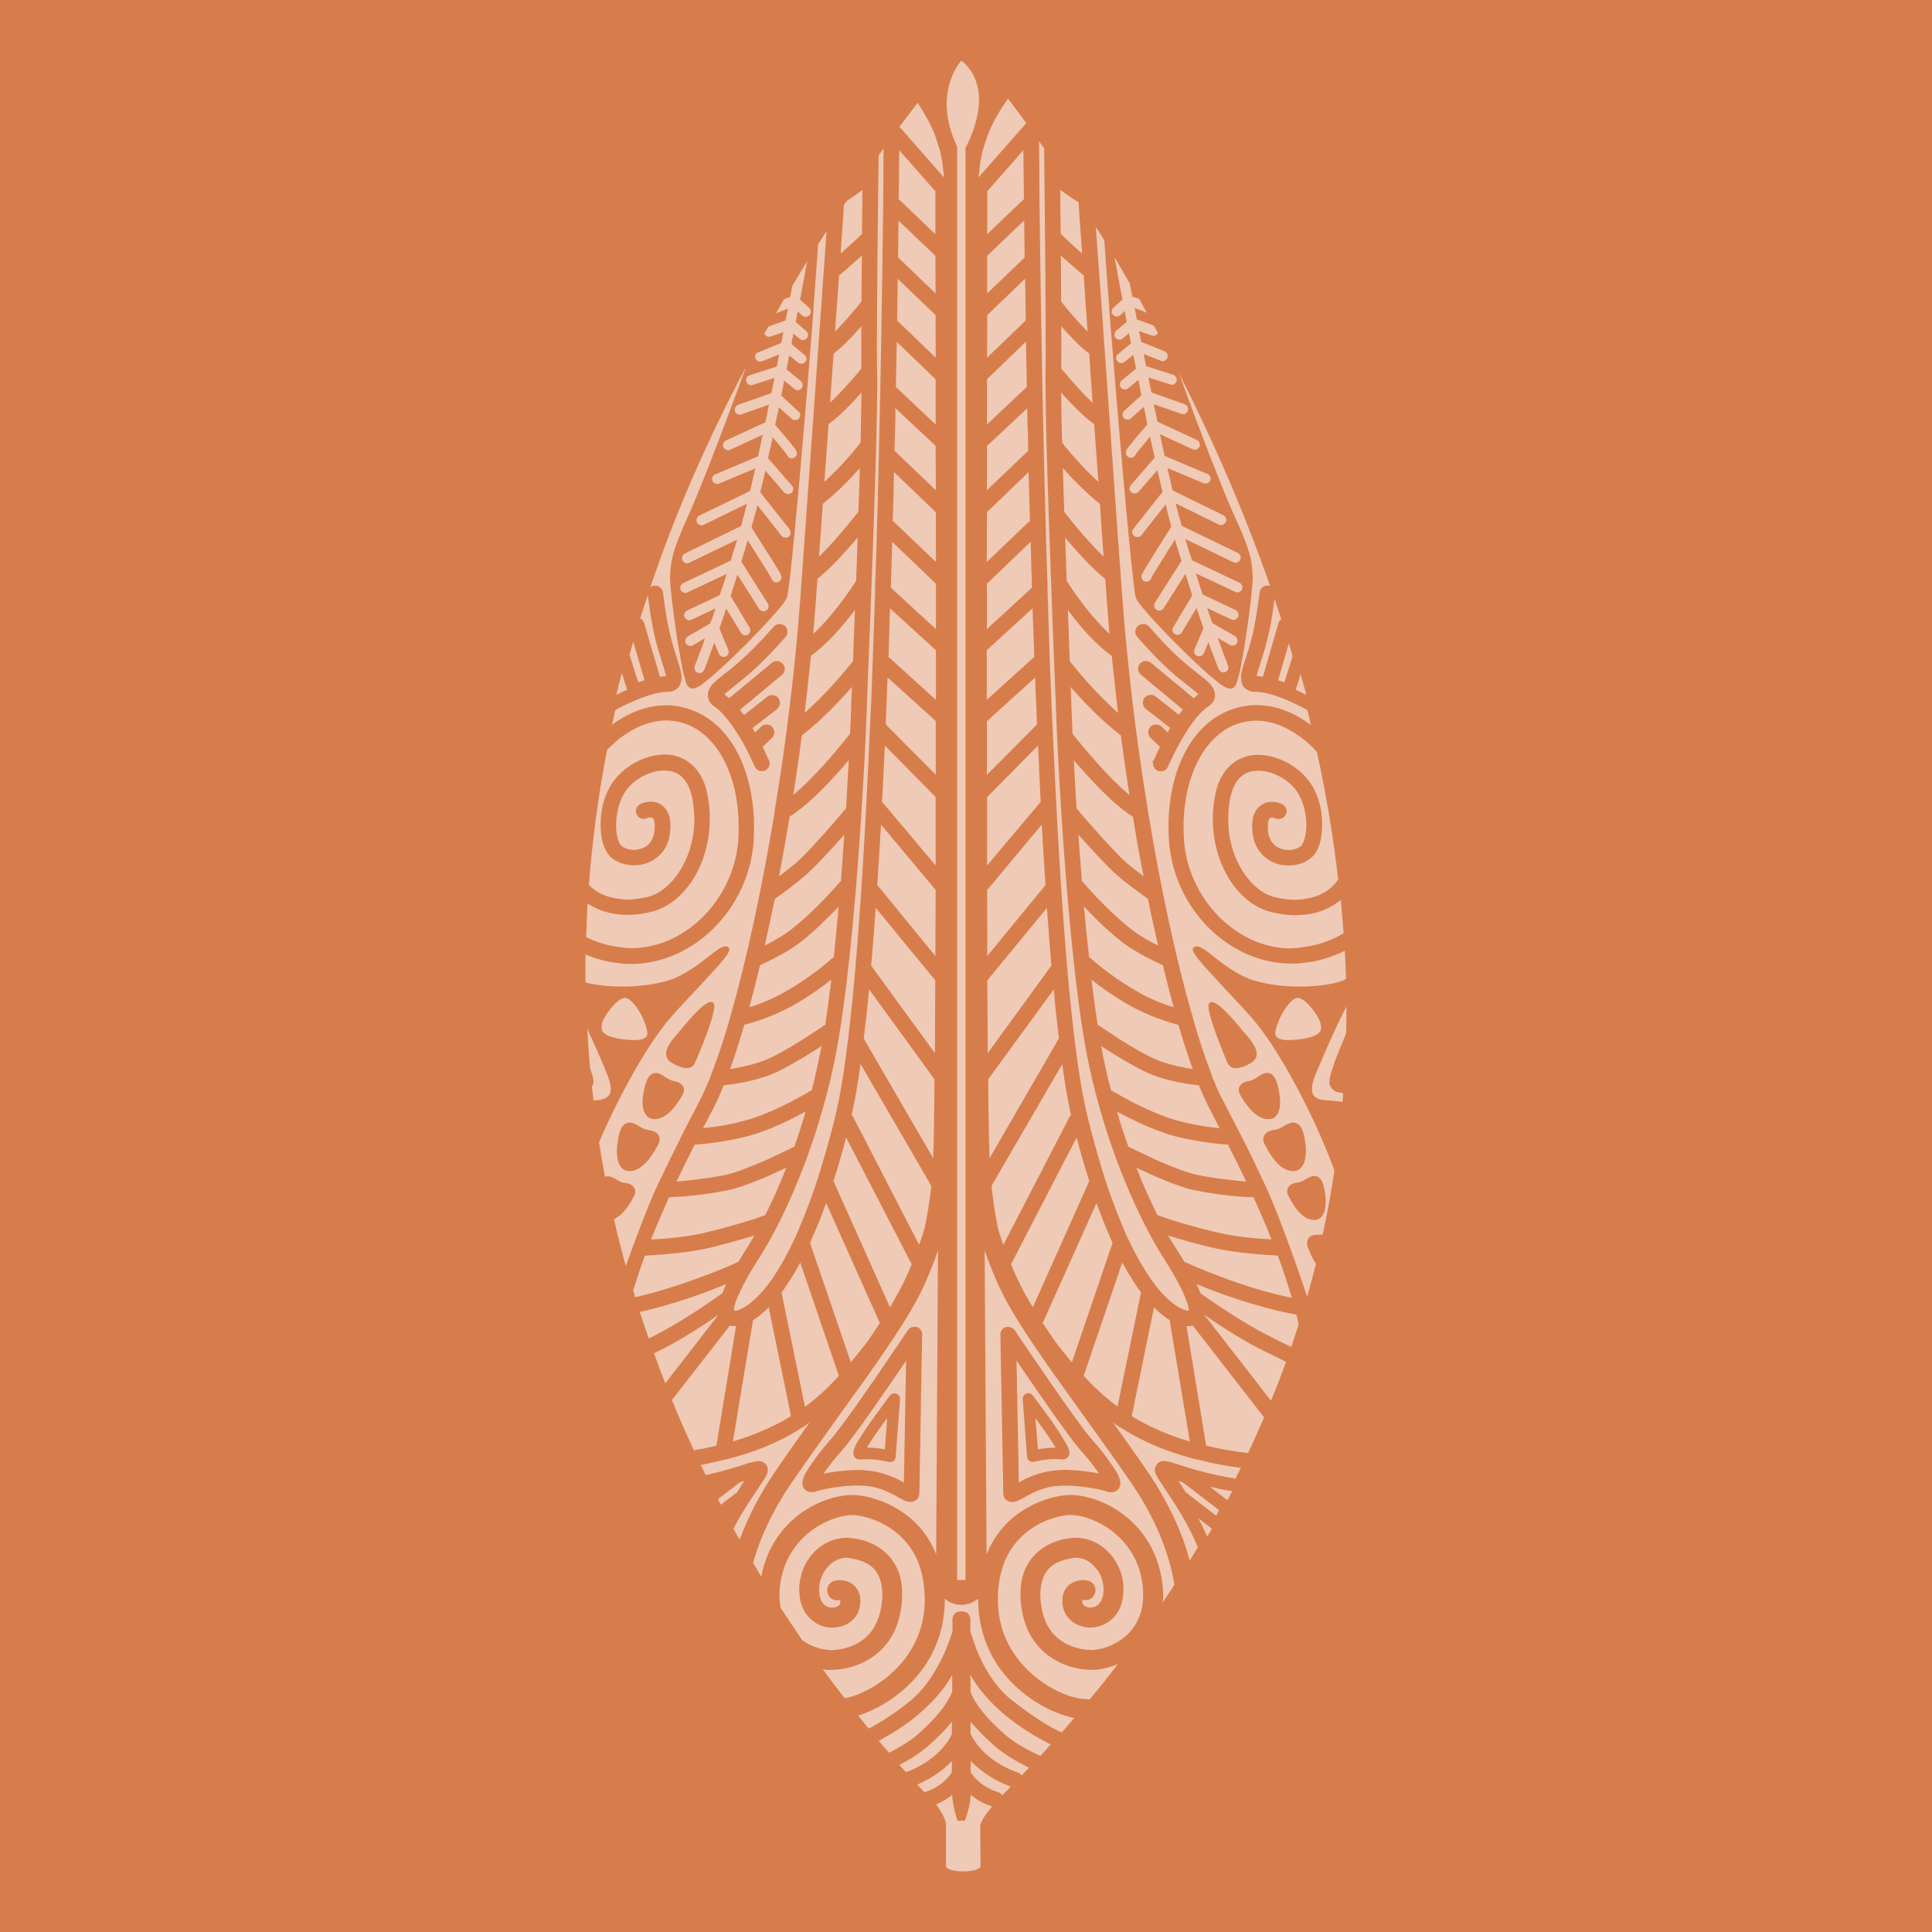 <?xml version="1.0" encoding="utf-8"?>
<!-- Generator: Adobe Illustrator 27.2.0, SVG Export Plug-In . SVG Version: 6.00 Build 0)  -->
<svg version="1.1" xmlns="http://www.w3.org/2000/svg" xmlns:xlink="http://www.w3.org/1999/xlink" x="0px" y="0px"
	 viewBox="0 0 2000 2000" style="enable-background:new 0 0 2000 2000;" xml:space="preserve">
<style type="text/css">
	.st0{fill:#D77D4B;}
	.st1{opacity:0.59;}
	.st2{fill:#FFFFFF;}
</style>
<g id="Layer_2_copy">
	<rect class="st0" width="2000" height="2000"/>
</g>
<g id="Layer_3_copy_2">
	<g class="st1">
		<path class="st2" d="M845.2,612.4c-0.2,3.5-0.4,6.9-0.6,9.4c-0.7,9.4-1.7,21.9-2.8,34.4c11.1-10.1,20.5-21.7,26.9-30
			c8.6-11.1,14.7-20.4,17.6-25l0-0.1c0.5-14.6,1-29.8,1.5-44.6c-16.5,19.4-30.7,34.2-41.6,42.6C845.9,604.1,845.5,608.4,845.2,612.4
			z"/>
		<path class="st2" d="M700.3,1223.1c13.6-1.1,33.4-3.3,51.6-7c10.8-2.4,29-9.9,42.3-15.7c14.4-6.7,26.2-12.5,26.2-12.5
			c0.7-0.5,1.1-0.6,1.8-0.6c4.2-11.9,8.2-24.4,11.8-36.7c-16.2,8.9-38.9,20-60.1,25.6c-23.9,6.1-47.2,8.3-54.8,8.7
			C712.8,1197.6,706.5,1210.1,700.3,1223.1z"/>
		<path class="st2" d="M738.7,1146.9l-4,7.6c-2.1,4.3-4.5,8.9-7,13.3c15.5-1.4,29.5-4,42.1-7.4c18.2-4.6,37.9-14.3,47.9-19.3
			c7.7-4,15.7-8.4,22.6-12.6c3.9-15.2,7.3-30.7,10.2-45.6c-17.5,11.2-40.4,25.2-55.4,30.6c-17.7,6.2-34.8,8.9-45.9,9.9
			C745.4,1133,742,1140.6,738.7,1146.9z"/>
		<path class="st2" d="M829.9,974.4c-13.9,10.8-32.6,20.1-43.1,24.7c-3.9,16.4-7.6,30.4-11.1,43.6c0.4,0,1.1-0.3,1.7-0.7l0.8-0.1
			c13.4-4.3,25.7-9.9,36.9-16.6c24-13.7,41.5-29,46.5-33.5l0.3,0l0,0l0,0c0.3-0.4,0.9-0.6,1.3-1c1.8-19.1,3.6-36.6,5-52.4
			C858.4,948.8,844.7,962.5,829.9,974.4z"/>
		<path class="st2" d="M835.8,904.3c-12.8,11.4-28.6,22.7-33.8,26.3c-3.4,16.8-7,32.9-10.4,48.2c7.7-3.8,19.6-10.3,28.2-17.2
			c25.8-20.3,49.2-48.1,49.3-48.2c0.4-0.7,1-0.8,1.4-1.2c1.2-16.6,2.5-32.9,3.5-48.2C857,883.2,844.1,896.8,835.8,904.3z"/>
		<path class="st2" d="M833,738c9.7-8.7,20.2-19,31-31.1c10.4-11.7,17.4-20.4,19-22.4c0.5-16,1.3-34,2.1-53.2
			c-11.3,15.1-27.6,34.5-45.6,47.5C837.7,697.5,835.5,716.8,833,738z"/>
		<path class="st2" d="M821.2,823c12.5-10.5,25.3-24.3,32-31.5c14.5-16.3,25.3-30.3,26.8-31.8l0-0.5c0.2-5.7,0.6-11.1,0.7-15.7
			l0.4-10.8c0.1-6.2,0.4-13.3,0.9-21.6c-11.3,12.8-30.8,34.1-52,50.2C827.7,779.8,824.9,799.3,821.2,823z"/>
		<path class="st2" d="M755.8,1106.6l0.3,0c8.1-1.3,20.5-3.5,33.7-8.3c11.6-4.1,31.6-16.1,39.8-21.4c13.5-8.5,24.4-15.9,24.6-16.1
			l0.1,0.2c2-13.9,4.2-29.4,6.2-46.9c-8.6,7-21.8,16.4-37.2,25.4c-22.4,12.9-43.8,19.1-52.8,21.3
			C765.5,1078,760.6,1093.3,755.8,1106.6z"/>
		<path class="st2" d="M801.6,1524.6c11.9-17.6,24.5-35.1,36.6-52.2c-1.1,0.8-2.2,1.6-3.4,2.5c-2.9,2.1-4.1,2.9-5.7,3.6
			c-8.2,5.4-15.9,9.7-23.5,13.1c-14.8,7.4-32.4,13.6-52.2,18.7c-1.2,0.5-2.2,0.7-3.4,0.8c-0.8,0.2-1.8,0.4-3.1,0.7
			c-6.7,1.7-14,3.4-21.4,4.7c1.6,3.5,3.4,7,5,10.5c15.3-3.4,27.4-7,36.2-9.7c8-2.8,13.9-4.5,18.1-4.8c1.1-0.1,3.4,0,5.6,1.3
			c2.7,1.6,4.3,4.3,4.4,7.5l0,0.5c0,2.4-0.7,4-1.4,5.2l-0.1,0.5c-1.5,2.9-4.6,7.4-8.5,13.3c-7.2,10.6-17,25.3-25.6,41.7
			c2.1,3.7,4.3,7.8,6.5,11.4C774.3,1570.6,786.3,1547.3,801.6,1524.6z"/>
		<path class="st2" d="M623.1,1060c-0.4,2.8-0.9,5.6,1,8.2c2.8,3.7,10.3,6.5,22.6,7.9l0.4,0c2.6,0.3,6.2,0.6,9.8,0.6
			c6,0,9.9-1,11.8-3.3c1.3-1.2,1.7-2.9,1.3-5.2c-1.5-13-15-35.2-23-35.2c-8.5,0-22.7,20.2-23.7,26.4L623.1,1060z"/>
		<path class="st2" d="M615,1139.2c0.9-0.1,1.8-0.2,2.9-0.3c6.6-0.3,10.8-2.4,12.9-5.6c2.8-4.4,1.7-12.2-3.5-23.9l-1.9-5
			c-3.7-8.9-10.4-24.2-17.5-39.5c0.8,13.9,1.7,27.7,3,40.9l0.2,0.7c1.6,4.9,3,8.5,3.3,12.7l0,0.7l-0.2,0.1c0.1,1.1-0.1,2.2-1.1,4.2
			l-0.1,0.2l-0.3,0.5c0.5,4.6,1.1,9.5,1.7,14.2L615,1139.2z"/>
		<path class="st2" d="M755.6,1372.2l-60,77c7,17.5,14.6,34.8,22.7,52.1c8.5-1.4,16.1-2.9,23.3-4.8l20.4-123.8c-1.1,0-2,0-2.9,0
			C758,1372.8,756.9,1372.5,755.6,1372.2z"/>
		<path class="st2" d="M655.4,1336l0.7,1.9c0.4,1.4,1,3.2,1.4,5c26.4-6,51.5-14.7,67.9-20.8c22-8,36.7-14.7,39.1-16
			c2.6-4.3,5.2-8.8,8.3-13.6c2.5-3.7,5.2-8.5,8.1-13.5c-9.3,2.8-24,7.1-44.9,12.4c-25,6-57.7,7.8-68.5,8.5
			C663.4,1311,659.6,1322.7,655.4,1336z"/>
		<path class="st2" d="M673.9,1283.2c14.5-0.8,39.6-2.8,58.2-7.7c17.7-4.3,33.8-8.9,48-13.4c5.2-1.8,8.8-3,11.1-4l0.9-0.1
			c7.7-15.4,15.2-31.9,21.9-49.3c-18.7,9-42.9,19.5-58.8,23c-24.9,5.3-50.6,7.5-62.6,7.6C685.6,1255.2,679.4,1269.3,673.9,1283.2z"
			/>
		<path class="st2" d="M779.5,1366.6l-20.8,125.6c14.9-4.5,28.2-9.6,39.5-15.1c7.5-3.5,14.2-7,20.6-11.2l-23-112.6
			C790.3,1358.9,784.7,1363.4,779.5,1366.6z"/>
		<path class="st2" d="M1052.4,1322.1c3.7,8.4,9.2,18.7,16.8,31.2l58.4-130.7c-4.6-14.3-9-29.4-13.1-45.1l-67.9,131.3l0.3,0.8
			C1048.5,1313.5,1050.3,1317.9,1052.4,1322.1z"/>
		<path class="st2" d="M1023.2,1013.5c-0.3,0.5-0.8,0.9-1.2,1.3c0.3,27.1,0.4,52.8,0.5,75.4l65.9-90.6c-1.5-18.2-3.1-38.1-4.6-59.8
			L1023.2,1013.5z"/>
		<path class="st2" d="M1074.5,771.9l-52.7,53.3l0,9.7c0,20.8,0,41.3,0,61.1l54.7-65c0.3-0.3,0.7-0.4,0.8-0.8
			c-0.9-16.1-1.5-32.3-2.2-48.9L1074.5,771.9z"/>
		<path class="st2" d="M1022,989.7l60.3-73.5c-1.2-18.9-2.6-39.2-3.9-62.6l-55.7,66.8c-0.3,0.2-0.7,0.5-0.9,0.6l0.1,16.7
			C1021.9,955.5,1022.1,973,1022,989.7z"/>
		<path class="st2" d="M651.6,677.7l9.1,28.5c2.2-0.7,4.5-1.4,6.5-2.1L655.5,664C654.3,668.6,653,673.2,651.6,677.7z"/>
		<path class="st2" d="M1099.6,1101.6l-73.2,126c1.6,15.9,4,30.4,6.7,44.3c1.8,5.3,3.5,10.9,5.5,16.9l68.6-132.6
			c0.4-0.9,0.9-1.5,1.5-1.8C1105.4,1139.8,1102.4,1121.9,1099.6,1101.6z"/>
		<path class="st2" d="M1109.6,1410.3l42.1-123.7c-5.9-13.1-11.4-26.9-16.6-41.3l-55.7,124.3c4.4,6.5,8.6,13,13.2,19.5
			C1097.1,1395,1103.1,1402.7,1109.6,1410.3z"/>
		<path class="st2" d="M1004.5,1733.8l0.2,17.7c5.2,13.4,16.4,27,35.4,44c8.6,7.5,20.2,14,26.4,17.1c4.6,2.4,8.2,4.2,10.5,5.2
			c3.3-3.5,6.6-7.4,9.8-11.1l0.9-0.8c-14.2-7.2-33.9-18.7-50.1-32.9C1022.8,1760,1012.4,1747.6,1004.5,1733.8z"/>
		<path class="st2" d="M864.5,343.2c4.3-4.5,9.2-9.6,13.7-14.7c6.3-7.4,11.5-13.6,13.6-16.4c0-15.2,0.3-31.3,0.4-47.6
			c-7.4,6.6-16.1,14.5-23.6,20.6c-1.2,15.9-2.2,32.1-3.5,48.4L864.5,343.2z"/>
		<path class="st2" d="M857.7,439l-4.3,59.9c9.8-9.3,18.2-17.9,23.4-23.9c8.7-9.6,13.8-16.7,13.9-16.9l0.2-0.2
			c0.4-22.2,0.8-39.2,0.9-51.6C881.6,417.9,868.1,431.8,857.7,439z"/>
		<path class="st2" d="M852.1,521.3c-0.1,0.1-0.3,0.1-0.3,0.1c-1.4,20.7-2.8,39-4,54.8c6.7-6.4,14.3-14.6,22-23.6
			c9.4-10.9,16.7-20.2,18.4-22.2l0,0l0.3-0.6l0.6-14.3c0.3-10.7,0.8-21.1,1-31C881,494.9,867.5,508.9,852.1,521.3z"/>
		<path class="st2" d="M1004.7,1782.3l0,12.6c0.2,0.4,0.3,0.5,0.5,0.9c0,0,0.1,0.4,0.9,1.6c1.7,3.6,7.3,12.7,18.5,21.7
			c7.6,6.1,15,9.8,19.9,12.2c5.5,2.4,8.9,3.5,8.9,3.5c1.7,0.5,3.2,1.7,4.3,3.1c2-2.1,3.9-4.2,6-6.3l1.6-1.6
			c-10.5-5.2-24.8-13.1-35.8-22.7C1019.3,1798.3,1011.4,1790.2,1004.7,1782.3z"/>
		<path class="st2" d="M1004.8,1822.9l0,11.8c9.3,14.2,25.3,19.7,26.9,19.9c2.5,0.6,4.5,2,5.7,4c3.1-3,6-6.1,9-9.1
			c-6.6-2.5-19.2-7.6-31.9-17.8C1011,1828.9,1007.8,1826,1004.8,1822.9z"/>
		<path class="st2" d="M1014.8,1889.4c2.1-7.3,9-15.5,12.2-19.4c-3.5-1-12.5-4.1-22.1-11.9c-0.5,10.1-3.8,20.2-5.7,25.6l-0.3,1.1
			l-1.8-0.1c-1.7,0-3.2,0.2-4.8,0.3l-1.1-0.2l-0.6-2c-1.1-3.8-4.4-14.3-4.9-24.7c-6.2,4.9-12.2,8.1-16.7,9.9
			c3,3.8,10.3,14.2,10.3,21.7l0,42.6c0,2.1,6.9,5,17.9,5c10.8,0,17.8-2.9,17.8-5L1014.8,1889.4z"/>
		<path class="st2" d="M1095.7,1075.7c0-0.5,0.3-0.5,0.5-0.5c-2.2-18.1-4-34.7-5.3-51l-67.9,93c0.2,38.6,0.9,68,1.4,81.8
			L1095.7,1075.7z"/>
		<path class="st2" d="M899.7,1024.2c-1.8,19.1-3.7,36-5.6,51.1c0.2,0,0.4,0,0.5,0.6l71.4,123.1c0.5-12.5,1.1-39.2,1.4-81.7
			L899.7,1024.2z"/>
		<path class="st2" d="M918.8,701.3c-0.6,16.1-1.2,32.4-1.9,48.6l51.8,52.1l0-55.6L918.8,701.3z"/>
		<path class="st2" d="M968.9,724.6l0-51.7c-0.3-0.1-0.7-0.3-1-0.7l-46.6-42.4l-1.5,50.2L968.9,724.6z"/>
		<path class="st2" d="M908.2,916.2l60.1,73.5l0.1-21.1c0.1-15.5,0.2-31.3,0.2-47.6c-0.3-0.1-0.6-0.4-0.7-0.6l-55.9-66.8
			c-1.2,21.5-2.5,42.3-3.9,62.6L908.2,916.2z"/>
		<path class="st2" d="M968.6,825.1l-52.5-53.2l-0.7,11.2c-0.7,15.8-1.4,31.6-2.3,47c0.4,0.4,0.5,0.7,0.8,0.9l54.7,65
			C968.6,873,968.6,849.4,968.6,825.1z"/>
		<path class="st2" d="M901.8,999.6l66,90.6c0.1-25.5,0.3-51.1,0.4-75.5c-0.4-0.4-0.7-0.6-1.1-1.2l-60.6-73.7
			C904.9,961.9,903.5,981.5,901.8,999.6z"/>
		<path class="st2" d="M875.8,837.2c1.1-18.3,2-35.1,2.9-50.4c-14.7,17.5-40.1,45.4-61.3,58.6c-3.5,21.5-7.2,42.2-10.9,61.7
			c5.6-4.3,12.5-9.5,18.5-14.6c14.2-12.9,40.6-43.6,47.9-52.2l-0.4,0l2.3-2.3C875.1,837.6,875.5,837.5,875.8,837.2z"/>
		<path class="st2" d="M968.9,651.3l0-47.2c-0.3-0.1-0.3-0.1-0.3-0.1l-45-43.1c-0.4,15.7-0.9,31.4-1.4,47.5L968.9,651.3z"/>
		<path class="st2" d="M1021.9,264.8c0,10.3,0,21.5,0,33.5l0,5.5l38.8-37.3c-0.1-7.9-0.2-15.7-0.3-23.2l-0.2-15.1L1021.9,264.8z"/>
		<g>
			<path class="st2" d="M1048.3,1760.7c11.5,8.9,26.2,19.6,38.5,26.5c3.8,2.1,7.8,4.2,12.2,6.3c4.4-5,8.9-10.2,13.2-15.2
				c-1.5-0.1-3.2-0.5-4.8-0.9c-26.2-6.2-94.2-40.3-94.9-121.7l0-0.7c-2.1,1.7-4.6,3.2-7.3,4.3l0,0.2l-1.1,0.4
				c-0.3,0.1-0.5,0.2-1,0.2c-2.2,0.8-4.8,1.2-7.5,1.2l-0.5,0c-2.8,0-5.5-0.4-7.7-1.2c-0.5-0.1-0.8-0.1-1.2-0.2l-0.7-0.5
				c-2.6-0.9-5.1-2.5-7.4-4.5l0,0.9c-0.4,73.6-57.7,110.2-89.7,120.2c3.5,4.5,7.3,9.1,10.9,13.5l0.1-0.1c1.4-0.7,2.9-1.5,4.3-2.3
				c12.2-6.8,26.4-16.4,38.6-26.3c27-22.3,40.2-60.4,43.6-71.5l0.1-0.3l0-12.5c0-4.7,3.5-8.3,8-8.3l2.5,0c4.6,0,8,3.5,8,8.3l0,12.4
				c0.1,0.1,0.1,0.3,0.3,0.6C1008.9,1704.2,1021.3,1740.1,1048.3,1760.7z"/>
			<polygon class="st2" points="995.5,1659.9 995.5,1659.9 995.5,1659.9 			"/>
		</g>
		<path class="st2" d="M1022,211.9c0,7.7,0,18.1,0,30.5l38-36.4c-0.2-21.1-0.4-38.4-0.6-50.5l-37.4,42.5
			C1022,200.7,1022,205.4,1022,211.9z"/>
		<path class="st2" d="M873.7,211.9l-1.1,15.7c-0.7,11.3-1.6,22.9-2.4,34.9c9.8-8.8,19.2-17.3,22.2-20.4l0-9.3
			c0.2-12.4,0.3-24.6,0.4-36.2c-6.3,4.7-11.7,8.5-16,11.2l-0.8,0.9C875.3,209.8,874.6,210.8,873.7,211.9z"/>
		<path class="st2" d="M1022,326.2c-0.1,13.9-0.1,28.5-0.2,44.1l40-38.5c-0.1-8.9-0.2-17.6-0.3-26.4l-0.3-16.9L1022,326.2z"/>
		<path class="st2" d="M643.4,980.7c3.1,0.7,6.5,0.8,10.3,0.8l0.3,0c55.9,0,106.4-51.5,110.3-112.7c0.3-4.2,0.3-8.3,0.3-13.1
			c0-61.2-28.9-106.4-70-109.6c-1.5-0.3-3.2-0.3-4.8-0.3c-20.7,0-42.9,11.1-61.4,30.6c-9,46.5-15.3,93.6-18.8,139.7
			c9.4,9.7,22.5,14.5,40,15.2c6.9,0,14.1-1.3,21.3-2.9c23.2-5.7,47.9-38.1,47.9-80.8c0-7.4-1-15-2.4-22.6
			c-5.5-23.7-18.3-27.2-28.8-27.4c-12.9,0-28.2,7.2-37.4,18c-9.1,10.6-12.4,26.7-12.4,38.1c-0.4,11.6,3.6,20.6,4.9,21.2
			c3.2,3,8.3,4.9,13.5,4.9c9.1-0.4,20-4.2,21.4-20.8l0.1-0.9c0-1,0.1-1.9,0.1-2.5c0-6.6-1.6-8.3-1.8-8.5c-0.4-0.6-1-0.9-2.2-0.9
			c-1.1,0-2.1,0.2-2.9,0.3c-1,0.2-1.2,0.6-1.3,0.6c-0.8,0.2-2,0.7-3.2,0.7c-3.2,0-6.1-2-7.3-4.9c-1-2-1-4.2-0.3-6.2
			c0.8-2,2.3-3.5,4.4-4.5c0,0,4.3-2.3,10.6-2.3l0.2,0c2.6,0,8.9,0.6,13.8,6c4.3,4.5,6.4,11.2,6.2,19.6c0.2,1.4,0,3-0.3,4.8
			c-1.4,23.3-19.6,35.4-36.6,35.4l-0.7,0c-9.3,0-18-2.9-24.3-8.6c-6.7-6.7-10.1-17.2-10.4-33.5c0-10.9,2.2-32.1,16.3-48.6
			c12.7-14.5,31.8-23.7,49.6-23.9l1,0c21.7,0,38.9,15.9,43.5,40.3c1.7,8.4,2.8,17.3,2.7,26c-0.1,46.6-25.3,87.2-59.7,96.3
			c-8.5,2.1-17,3.4-25.5,3.4c-15.7,0-29.8-4.2-41.3-11.7c-0.8,11.8-1.1,23.2-1.5,34.7C618.1,975.8,630.4,979.3,643.4,980.7z"/>
		<path class="st2" d="M1021.7,392.6c0,15,0,30.7,0,46.8l41.3-38.9c-0.3-15-0.6-29.9-0.9-44.1l-0.1-2.7L1021.7,392.6z"/>
		<path class="st2" d="M1064.2,453.3c-0.5-10.4-0.6-20.8-0.8-30.7l-41.7,39.1c0,15.1,0,30.4-0.1,45.8l41.5-39.6
			c0.3-0.3,0.8-0.8,1.3-0.8L1064.2,453.3z"/>
		<path class="st2" d="M770.2,1533.5l0.4-0.5l0,0c-1.6,0.6-3.3,1.1-5,1.7l-22.4,17.3c0.8,1.9,1.9,3.8,3,5.7l15.3-11.8
			c0.4-0.5,0.9-0.6,1.4-0.8C765.4,1540.8,768.1,1536.8,770.2,1533.5z"/>
		<path class="st2" d="M952.7,1773c-14,12.4-30.8,22.5-43,29.1c3.6,4.3,7.2,8.3,10.6,12.3c1.1-0.5,2.3-1.1,3.6-1.9
			c10.5-5.3,20-11.6,26.3-17.1c19-17,30-30.6,35.5-44l0-17.6C978,1747.6,967.6,1759.9,952.7,1773z"/>
		<path class="st2" d="M677,1401c3.8,10.4,7.7,21.1,11.7,31l55-70.9c-22.7,15.7-42,27.4-57.6,35.3C683,1397.8,680,1399.4,677,1401z"
			/>
		<path class="st2" d="M862.9,366l-1.8,25.4c-0.6,8.7-1.3,17.2-1.9,25.6c5.7-5.5,11.3-11.3,15.5-15.9c5.6-6,11.6-12.9,17-19.6l0,0
			c-0.1-6.8-0.1-14.8-0.1-24.1c0-6.1,0-12.8,0.1-19.8C883.3,347.4,872.2,359.2,862.9,366z"/>
		<path class="st2" d="M643.7,696.6l-1.2,4.8c-1.3,4.2-2.2,8.3-3.2,12.7l-1.4,5.3l2.9-1.4c2.4-1.3,4.6-2.4,7.3-3.5l1.1-0.6
			L643.7,696.6z"/>
		<path class="st2" d="M964.1,1227.6l-73.2-126.1c-3,21-6.1,38.5-9.3,52.8c0.6,0.5,1.2,1,1.6,1.9l68.3,132.5
			c2.1-5.6,3.9-11.3,5.6-17.1C960.2,1257.4,962.4,1242.9,964.1,1227.6z"/>
		<path class="st2" d="M678.7,1382c24-12.2,53.6-32.1,69.1-43.2c1-2.8,2.2-5.8,4-9.6c-19.3,8.1-53.7,21-89.5,28.9
			c2.9,9,6,18,9.2,27.4C673.9,1384.5,676.3,1383.3,678.7,1382z"/>
		<g>
			<path class="st2" d="M662.7,640.2c0.3,0.1,0.6,0.3,1.1,0.7c1.6,1.1,2.7,2.7,3.1,4.3l16.3,55.5c2.2-0.6,4.3-0.6,6.3-0.7
				c-0.6-3.9-3.4-11.8-6-20.5l-1.6-5c-6-20.1-8.9-39.8-11.3-58.4C667.9,624.2,665.2,632.2,662.7,640.2z"/>
			<path class="st2" d="M679,1230.6c1.1-1.9,1.5-3.6,2.5-5.3c7.1-15.2,14.6-30.5,23.3-47.8l0,0.1c0.8-2.1,4.3-9,19.6-38.3
				c3-5.8,6.2-12.9,10-22c0.3-1.1,0.6-1.8,1-2.5c0.3-1.1,0.9-2.8,2-5.5c6.1-16,12.3-34.8,18.4-55.6l0.3-1.4c0.1-0.8,0.3-1.4,0.7-2.6
				c16.3-57.1,31.7-128.8,44.8-207c0.2-1,0.2-2,0.3-2.6c0.1-1.1,0.1-1.8,0.5-3.3c12-72.8,20.9-147.5,26-216
				c1.9-26.6,7.3-102.7,13.6-189.7L850,319c1.9-27.4,3.9-54.3,5.7-79.8c-2.9,4.6-5.9,8.9-8.8,13.6c-1.4,21-3.1,43.3-4.8,66.3l0,0
				l-0.3,6.1c-8.5,110.1-18.8,227.3-24.1,272.7l-0.3,2.6c-1.4,10.5-2,16.6-3.3,19.2c-5,10.3-48.5,55.6-75.9,79.4l-3.1,2.5
				c-7.7,6.5-12.6,10.7-18.1,11.2l0,0c-1,0-1.7-0.3-2.5-0.5c-3.1-2-3.6-3.7-4.2-5.5c-0.2-0.6-0.3-1.3-0.7-2
				c-0.7-2.8-1.6-5.9-2.9-11.4c-1.8-9.3-3.9-21.3-6-33.9c-3.3-22.5-7.1-51.5-7.1-62.1c0-1,0-1.8,0.1-2.4l0.2-2.7
				c0.8-11.2,1.4-21.1,19.1-59.5c8.4-18.4,33-80.2,59.2-152.8c-40.1,75.6-73.5,152.1-99.1,228.2c1.2-1.2,2.7-1.9,4.2-1.9
				c2.3,0,3.9,0.1,5.5,1.4c2,1.3,3.2,3.4,3.5,5.6c2.7,21.3,5.7,39.1,10.9,56.7c1.2,4.1,2.4,7.9,3.6,11.5c1,3.4,2,6.8,3,9.6l0.4,2.1
				c1.4,5.6,2.6,10.7-1.1,17.2c-2.6,3.8-7,5.8-11.9,5.8l-0.6,0c-10.4,0-26.7,5.4-44.1,13.9c-3.4,1.8-6.6,3.5-9.5,4.9
				c-1.3,5.2-2.3,10.3-3.4,15.3c17.8-13.2,36.9-20.1,55.8-20.2c2.1,0,4.3,0,6.1,0.2c26.2,2.6,48,16.5,63.4,40.9
				c14,22.4,21.7,52.7,21.7,84.8c0,4.8-0.3,9.5-0.4,14.3c-4.8,70.1-61.8,127.4-126.8,127.6c-4.2,0-8.2-0.1-12.1-0.7
				c-12-1.3-23.9-4.2-35.2-9.2c-0.2,9.8-0.2,19.3,0,29c10.5,2.9,24.4,4.3,38.7,4.3c12.7,0,31.6-1.3,49.2-7
				c15.7-5.5,29.6-16.3,39.7-24.2c7.9-6.4,13.6-10.5,17.4-10.5c1.4,0,2.7,0.6,3.4,1.5c2.8,3.8-5.8,13.5-30.8,40.2
				c-9.9,10.5-21,22.2-30.8,33.6c-21.4,24.8-51.3,77.2-72.8,127.7c1.8,11.7,3.9,23.6,6.2,35.7c1.2-0.4,2.4-0.7,3.8-0.6
				c3.2,0.5,5.7,1.9,8,3.3c2.7,1.7,5.2,3.4,9,3.5c4.5,0.6,8,2.4,9.5,5.4c1.5,2.3,1.3,5.5-0.3,8.4l0,0l-0.2,0.4
				c-2.8,5.2-10.3,19.1-20.6,23.2c3.6,16.1,7.8,32.2,12.3,48.7C655.8,1288.6,668.7,1253.1,679,1230.6z M768.4,767.5
				c-4.8-8-16.7-27.9-28.8-36.1c-4.4-2.8-6.9-7.1-6.9-11.9c0.3-7,4.5-11.1,8.5-14.7l1.6-1.4c2.6-2.1,5.5-4.3,8.4-6.8
				c2.9-2.1,5.8-4.3,8.9-7.1c14.2-11.8,26.7-24.8,41-40.9c2.8-3.1,7.7-3.5,11.3-0.8c3.3,3.1,3.6,8.2,0.8,11.7
				c-11.9,13.2-26,28.6-42.7,42.4l-5.3,4.2c-6.7,5.5-12.7,10.2-15.3,12.6c1.6,1.3,3.2,2.7,4.9,4.1l44.4-36.8
				c3.3-2.8,8.6-2.1,11.3,1.4c2.9,3.4,2.5,8.3-1.1,11.3l-43.4,36.1c1.4,1.9,2.8,3.5,4.2,5.5l24.2-19.2c3.6-2.6,8.9-1.8,11.3,1.5
				c2.7,3.7,2,8.7-1.4,11.5L779,753.7c0.5,1.1,1.2,1.9,1.6,2.9c0.3,0.6,0.7,1,1,1.7l6.3-6.1c3.2-3,8.6-2.9,11.4,0.3
				c3.1,3,3,8.3-0.1,11.3l-9.7,9.3c2.8,5.6,4.6,10,5.6,12.2c0.3,0.7,0.8,1.4,0.8,1.4l0.2,0.6c0.8,1.9,0.8,4.3,0,6
				c-0.8,2-2.4,3.7-4.4,4.5c-0.9,0.3-2.1,0.5-3.2,0.5c-3.1,0-6.1-1.9-7.3-5C781,793.3,776.1,781.3,768.4,767.5z M702.4,1068.9
				c1.6-2,3.1-3.8,4.5-5.4c0,0,20.8-26.2,29-26.3c1.5,0,2.6,0.7,3.2,2.1c3.2,7.5-17.2,56.1-19.7,60.9c-1.5,3.6-4.5,5.5-8.6,5.5
				c-4.3,0-9-2.2-11.5-3.3l-0.5-0.4c-5.1-2.2-8.2-5.2-9-8.8C688,1085.3,696,1076.1,702.4,1068.9z M666.2,1131.4
				c1.5-8.1,3.8-20.6,12.5-20.6c0.5,0,0.8,0,1.4,0c3.2,0.5,5.7,2.1,8,3.9c2.8,1.7,5.4,3.6,9.4,4.4c4.8,0.7,8.2,2.8,9.8,5.7
				c1.4,2.7,0.9,6-0.9,8.9c-3.7,6.3-14.5,24.8-28.7,24.8c-0.6,0-1.2,0-1.8-0.1c-3.1-0.3-5.4-1.7-7.2-4.2
				C663.3,1146.9,665.5,1133.9,666.2,1131.4z M651.6,1212.3c-0.3,0-0.7,0-0.9,0c-3.2-0.3-5.7-1.4-7.7-4.1c-4.6-5.4-5-15.8-3.9-23.7
				c1.2-9.2,3.1-23,13.3-22.3c3.4,0,6.2,2,8.8,3.4c2.8,1.9,5.9,3.6,10.1,4.2c5.1,0.4,8.8,2.5,10.5,5.6c1.5,2.8,1.4,6-0.3,9.2
				C677.7,1191.4,666.9,1212.3,651.6,1212.3z"/>
			<path class="st2" d="M782.1,367c-0.5,1.4-0.6,2.8,0.1,4.2c1,2.6,4.2,3.9,6.7,2.8l17.8-7l-1.5,6.5c-0.2,1.8-0.6,3.6-1,5.3
				l-0.2,0.7l-28.1,9c-1.3,0.5-2.6,1.4-3,2.7c-0.7,1.3-0.8,2.7-0.3,3.8c0.7,2.9,3.9,4.5,6.5,3.5l22.7-7.3l-0.5,2.3
				c-0.9,4.1-1.6,8.2-2.5,12.3l-0.1,0.9l-0.7,0.4l-33.8,11.9c-1.3,0.6-2.3,1.4-3,2.7c-0.8,1.4-0.8,2.8-0.4,4.2
				c1.1,2.7,4.2,4.2,6.7,3l28.5-10l-0.5,2.3c-0.4,2.7-1,5.4-1.4,7.9c-0.6,2.5-1.2,4.9-1.7,7.3l0,0.7l-40.9,18.9
				c-1.4,0.6-2.4,1.9-2.8,3.2c-0.4,1.3-0.4,2.5,0.2,3.7c1.2,2.6,4.5,4,6.9,2.7l33.8-15.6l-1.4,5.9c-1.1,5.4-2.1,10.3-3.2,15.5
				l-0.2,0.9l-44.4,18.8c-2.7,0.9-4,4.1-2.8,6.9c1.2,2.3,4.3,3.6,6.8,2.6l37.5-15.7l-2.8,11.9c-0.7,3.7-1.8,7.3-2.5,10.6l-0.2,0.7
				l-0.5,0.4l-52.1,25.3c-2.5,1.2-3.5,4.6-2.4,7.1c1.3,2.4,4.5,3.7,7.1,2.4l44.7-21.9l-0.7,3c-1.1,4.8-2.5,9.1-3.5,13.2l-1.3,4.9
				c-0.2,0.3-0.4,0.8-0.4,1.4l-0.2,0.7l-0.5,0.2L708.9,573c-2.7,1.4-3.7,4.6-2.4,7.1c1.2,2.5,4.5,3.9,6.9,2.5l49.7-24l-0.9,3
				c-1.2,3.5-2.3,7.1-3.4,10.6l-2.3,8.2l-0.5,0.1l-48.9,23.2c-2.5,1.1-3.6,4.4-2.5,7.1c1.4,2.4,4.6,3.8,7.1,2.4l40.6-19.1l-3.7,11.3
				c-1.1,3.5-2.2,6.9-3.3,10l-0.2,0.5l-0.6,0.4L711.3,632c-1.3,0.6-2.3,1.9-2.7,3.1c-0.7,1.2-0.6,2.7,0.1,3.8c1.3,2.7,4.4,4,7.1,2.7
				l24.8-11.8l-1,3.2c-1.2,3.8-2.6,8-4.3,12.1l-0.1,0.3l-23.3,13.5c-2.5,1.5-3.3,4.9-1.9,7.2c1.4,2.5,4.8,3.2,7.3,1.9l12.5-7.3
				l-1.2,3.8c-6.5,17.9-8.7,23.1-9.5,24.9l0.1,0.2c-0.5,1.3-0.5,2.8,0.1,3.9c0.5,1.3,1.5,2.4,2.9,2.9c2.7,1,5.7-0.4,6.8-3
				c0,0,3.6-9,9.2-24.6l1.3-3.4l4.8,11.6c1.1,2.4,4.3,3.7,6.9,2.7c1.3-0.4,2.2-1.7,2.9-3.1c0.4-1.1,0.4-2.5-0.1-3.7l-9.2-22.2
				l0.1-0.5c1.8-5.2,3.9-11.3,5.9-17.2l1-3l15.3,25.2c1.4,2.4,4.7,3.1,7.1,1.8c1.2-0.6,1.9-1.9,2.4-3.1c0.3-1.3,0.2-2.7-0.5-3.9
				l-19.8-33l1-3c1.6-5.3,3.4-10.7,5.1-16.3l0.9-2.9l22.6,35.6c1.5,2.4,5,3.1,7.3,1.6c2.4-1.4,3.2-4.8,1.7-7.2l-27.5-43.4l0.2-0.6
				c1.7-5.4,3.3-11,5-16.7l1.4-4.7l1.9,2.9c2.6,3.8,5.2,8.1,8,12.7c3.9,5.9,7.6,12.1,10.5,16.7c1.5,2.5,2.5,4.3,3.5,5.7
				c0.1,0.6,0.3,0.7,0.3,0.7l0.4,0.8c0.8,2.6,2.8,4,5.1,4c2.8,0,5.3-2.4,5.3-5.4c-0.3-1.9-0.6-2.1-0.6-2.1c-0.2-0.5-0.4-0.8-0.4-1.4
				c-2.8-5-17-27.6-24.9-39.8c-2.1-3.5-3.9-6.3-4.9-7.8l0-0.4l0-0.8l0-0.5c1.7-5.5,3.3-12,5.3-19l0.6-2.8l25,31.9
				c1.7,2.1,5.2,2.3,7.3,0.8c1.1-0.9,1.8-2.1,2.1-3.5c0-1.4-0.3-2.8-1.1-4.1l-30.3-38.3l0-0.6c1.5-6.2,3.1-12.5,4.6-19.2l0.6-2.7
				l19.5,22.5c2,2.1,5.6,2.3,7.6,0.5c1.1-1.1,1.6-2.1,1.8-3.5c0-1.3-0.3-2.7-1.4-4l-24.7-28.4l1.5-6.9c1-3.9,1.9-7.9,2.7-11.9
				l0.5-2.9l2.7,3.2c0.7,0.6,1.3,1.4,1.9,2.2l0.4,0.5c2.7,3.3,5.2,6.3,7.3,8.9c1.1,1.4,1.9,2.3,2.4,3.2l0.3,0.6
				c0.7,1.9,2.8,3.2,4.9,3.3c2.8,0,5.2-2.4,5.2-5.3l0-0.2c-0.2-1.8-0.4-2.1-0.8-2.3c0,0-0.3-0.5-0.4-0.9
				c-2.2-3.7-12.7-16.1-20.7-25.3l-0.6-0.6l1.3-6.2c0.7-3.1,1.4-6.4,2.1-9.8l0.5-2.4l13.2,12c1.9,2,5.5,1.8,7.5-0.1
				c0.9-1.1,1.4-2.5,1.4-4c-0.1-1.4-0.8-2.7-1.8-3.5l-2.8-2.4l0.1,0l-15.1-13.9l0.1-0.8c0.8-4.3,1.7-8.4,2.5-12.6l0.4-2.2l10.7,8.7
				c2,1.9,5.6,1.5,7.2-0.6c1.9-2.4,1.7-5.6-0.5-7.4l-15.1-12.5l0.3-0.7c0.8-3.8,1.4-7.6,2.1-11.1l0.6-2.4l9.1,7.4
				c2.2,2,5.5,1.5,7.3-0.7c1.1-0.9,1.4-2.3,1.4-3.7c-0.3-1.5-0.9-2.7-2-3.5l-13.5-11.3l0.2-0.9c0.1-1.4,0.3-2.8,0.6-4.1
				c0.3-1,0.4-2.3,0.7-3.3l0.3-2.5l6.7,5.4c2,1.9,5.6,1.5,7.3-0.7c1.1-1,1.4-2.4,1.3-3.8c-0.1-1.4-1-2.7-1.9-3.7l-3-2.4l0.1,0
				l-8-6.8l0.7-4.2c0.4-1.5,0.8-2.9,1-4.3l0.4-2.6l4.7,4.4c2,1.7,5.6,1.7,7.5-0.4c0.1-0.2,0.3-0.6,0.4-0.8l1-1.9l-0.4-2.2
				c-0.2-1.2-0.6-2-1.3-2.7l-9.4-8.4l0-0.7c3.1-16.6,5.7-29.9,7.3-39.1c-4.8,8.1-10.1,16.3-15.3,25.2l-2.4,11.8l-6.3,2.2
				c-2.8,5-5.6,9.9-8.4,14.7l0.3-0.1l12.2-4.8l-0.5,2.6c-0.3,1.3-0.5,2.6-0.9,3.8c-0.3,1.7-0.5,3.2-1,4.9l-0.1,0.8l-0.6,0.3
				l-17.4,6.3c-0.6,1.4-1.4,2.8-2.2,4.2l-1.7,2.8c1,2.7,3.9,4.1,6.7,3.1l13.3-4.5l-0.8,2.4c-0.5,2.7-1.1,5.3-1.5,8l-0.2,0.8l-24,9.8
				C783.7,364.8,782.6,365.8,782.1,367z"/>
		</g>
		<path class="st2" d="M813.8,1331.2c-1.4,2.1-2.7,4.1-4.1,5.8l-0.8,0.8c0.1,0.3,0.3,0.3,0.3,1l24.1,117.5
			c12.1-8.9,23.6-19.4,35.1-32l-40-117.4C823.9,1315.7,818.8,1323.8,813.8,1331.2z"/>
		<path class="st2" d="M960.9,1807.3c-9.3,8.2-21,15.2-29.9,19.7c2.5,2.6,4.5,5.2,6.7,7.4c1.6-0.4,4.4-1.4,8.1-3.1
			c4.9-2.4,12.4-6.2,19.9-12.2c11.1-8.8,16.7-18.1,18.6-21.7c0.5-1.2,0.8-1.5,0.8-1.5c0-0.5,0.1-0.6,0.3-1l0-12.6
			C979.4,1789.9,971.2,1798.3,960.9,1807.3z"/>
		<path class="st2" d="M921.3,1353.3c7.4-12.5,12.8-22.7,16.7-31.1c2.2-5.1,4.2-9.3,5.8-13.4l-67.9-131.3
			c-4.3,16.5-8.6,31.2-13.1,45.1L921.3,1353.3z"/>
		<path class="st2" d="M880.8,1410.3c5-6.1,10.6-13,17-21.3c4.3-6,8.5-12.6,13-19.4l-55.6-124.3c-5.3,14.9-10.9,28.6-16.7,41.3
			L880.8,1410.3z"/>
		<path class="st2" d="M874.9,1757.9c1.2-0.1,2.2-0.4,3.3-0.7c26.1-6.2,79.5-39,79.1-101.5c0-1.7-0.1-3.5-0.2-4.9l0-1
			c-1.5-29.5-12.2-51-32.7-65.9c-16.7-12.4-35.8-15.4-40.9-15.5l-1.1,0c-21.8,0-65.4,19.7-74,67.2c-1.1,5.6-1.5,10.6-1.5,15.4
			c0,4.8,0.4,9.2,1.4,13.7c7.1,10.7,14.4,21.9,22.3,33.4c8.1,5.7,17.9,9.2,27.2,9.9c0.9,0,2,0.2,3.1,0.2c10.2-0.3,44.5-4,51.2-44.2
			c0.9-4.8,1.3-9.2,1.3-13.6c-0.6-26.6-14.2-34.3-34.6-37.6c-0.8,0-1.7-0.2-2.6-0.2c-7.1,0-14.2,3.5-19.5,9.7
			c-5.5,6.3-8.8,14.7-8.8,23c0,2.2,0.2,4.5,0.6,6.5c2.2,10.4,8.1,12.2,13.3,12.4c4.8-0.1,7.8-2.5,8-4.9c0.1-0.8,0.1-1.5,0.1-2.1
			l0-0.8c-0.6,0-1.4,0-1.4,0c-0.7,0.1-1.4,0.3-2.1,0.3c-4.8,0-9-3.6-9.9-8.6c-0.4-2.8,0-5.4,1.6-7.6c1.7-2.3,3.8-3.9,6.6-4.2
			c0.7,0,2.2-0.5,4.4-0.5c3.5,0,8.1,0.5,12.7,3.7c5.4,3.3,9.1,10.5,8.9,17.7c0,1.6-0.2,3.4-0.6,5.6c-2.5,15.2-16.5,22.1-28.1,22.1
			l-1.1,0c-13.5,0-29.2-10.1-32.6-29.3c-0.5-3.6-0.9-6.9-0.9-10.4c0.1-29,21.8-52.8,48.8-53.3c1.8,0,3.5,0.1,4.9,0.4
			c26.7,2.2,53.4,20.9,52.8,58.1c0,5.9-0.4,11.3-1.5,16.8c-7.9,48.6-49.7,61.4-70.7,61.4l-0.9,0c-1.7,0.1-3.2,0-4.8,0
			c-1.2-0.2-2.6-0.3-4.2-0.5c7.3,10.1,14.9,20,22.4,29.7L874.9,1757.9z"/>
		<path class="st2" d="M949.4,1847.5c2.7,2.6,5,5.2,7.5,7.8c0.5-0.2,1.1-0.5,1.6-0.6c1.8-0.2,17.7-5.7,26.8-19.9l0.1-11.8
			c-3,3.1-6.2,6.1-9.6,8.8C966.2,1839.4,956.5,1844.4,949.4,1847.5z"/>
		<path class="st2" d="M1223.6,1517.3c12.8,4,30.5,9.4,55.5,13.3l0.1-0.6c1.8-3.4,3.7-6.9,5.4-10.5c-14.1-1.8-28-4.3-41.2-7.7
			c-1.4-0.2-2.2-0.5-3.2-0.7c-1.1-0.1-2.3-0.3-3.7-0.8c-19.6-5.2-37-11.4-51.8-18.8c-7.7-3.5-15.4-7.8-23.3-12.9
			c-1.7-0.9-2.9-1.5-6.1-3.8c-1.2-0.8-2.2-1.6-3.3-2.5c12.1,16.9,24.6,34.5,36.7,52.2c20.4,30.3,34.9,60.9,42.9,91.2
			c2.8-4.6,5.6-9.5,8.4-14c-9.4-23.2-24.4-46.1-34.4-61c-3.8-5.9-7-10.3-8.4-13.3c-0.6-1-1.7-3-1.7-5.8l0-0.2c0.3-3.3,1.8-6,4.5-7.7
			c2.3-1.3,4.5-1.3,5.6-1.3C1209.9,1512.8,1215.7,1514.6,1223.6,1517.3z"/>
		<path class="st2" d="M1229.7,1356.9c-0.1,0,0.9-0.3,0.9-0.3c0.3-6.6-7.9-26.3-26.7-55.3c-27-42.5-64.6-126.5-81.3-223.5
			c-17.4-101.2-27-279.3-29.1-334c-0.3-9.1-0.8-25.1-1.8-44.6c-3.2-85.6-9.4-244.7-9.4-300.1c0-2.7,0-5.1,0-7.3l0-2.4
			c0.2-7.8,0.2-19.7,0.2-32c0-51.5-0.9-139.3-1.6-203.8c-1.8-2.6-3.5-4.9-5.3-7.3l0.3,23.2c0,19.1,0.2,39.4,0.2,41.9
			c1.5,127.1,4,252.8,7.2,363.3c0.2,3.6,0.3,8.4,0.5,13.6c0.4,9.5,0.7,20.4,0.7,25.8c1.5,51.4,3.8,115,5.2,140.1
			c9,206.2,21,341.1,36.1,401.7c5.1,21.5,15.4,56.8,18.9,67.1c6.6,20.4,19,51.6,24,61.4c6.8,14.3,13.9,26.9,21.2,37.5
			c19.1,28.4,35.1,34.7,39.5,34.7l0,1.3l0,0L1229.7,1356.9L1229.7,1356.9z"/>
		<path class="st2" d="M1183.4,1650.9c0-5-0.4-10.2-1.4-15.4c-8.5-47.5-52.2-67.2-73.7-67.2l-1.5,0c-5.1,0.1-24.2,3.1-41,15.5
			c-20.4,14.9-31.1,36.4-32.7,65.9l0,1.7c0,1.4-0.1,2.8-0.1,4.2c-0.5,62.5,53,95.3,79,101.5c4.5,1.3,9.8,1.9,16.1,2.1
			c10-11.9,19.7-24.3,29.1-36.5c-7.7,3.1-15.4,5.2-23,5.9c-1.5,0-3.1,0-4.8,0l-0.7,0c-21,0-62.6-12.8-70.8-61.5
			c-1.1-6-1.5-11.5-1.5-16.9c-0.5-37,26.1-55.8,52.8-58c1.4-0.3,3.1-0.4,5-0.3c26.8,0.5,48.7,24.3,48.8,53.3c0,3.5-0.3,6.9-1,10.4
			c-3.2,19.1-19,29.2-32.6,29.2l-0.7,0c-11.9,0-25.7-7-28.5-22.1c-0.4-2-0.4-3.8-0.4-5.6c-0.3-7.3,3.2-14.4,8.8-17.7
			c4.7-3.2,9.3-3.7,12.7-3.7c1.5,0,3,0.3,4.3,0.5c5.6,0.9,9.3,6.3,8.3,11.8c-1.1,5.6-6.3,9.3-11.9,8.3c-0.3,0-1.1,0-1.7,0l0,0.6
			c0,0.8,0,1.4,0.3,2.2c0.2,2.5,3.1,4.9,8,5c4.9-0.2,10.8-2,13.2-12.4c0.3-2,0.7-4.3,0.6-6.5c0-8.3-3.1-16.8-8.9-23
			c-6-6.9-14-10.5-22-9.5c-20.3,3.3-34,11-34.6,37.7c0,4.1,0.5,8.7,1.3,13.5c6.6,40.2,41,43.9,51.3,44.2c1.1,0,1.9-0.2,2.9-0.2
			C1153.2,1706.2,1183.5,1689.7,1183.4,1650.9z"/>
		<path class="st2" d="M1065.3,508.1l-0.5-19.4l-43.2,41.6c0,16.7-0.1,34.1-0.1,51.5l42.7-40.9c0.6-0.6,1.4-0.9,2-1.4
			C1065.9,529,1065.7,518.5,1065.3,508.1z"/>
		<path class="st2" d="M1068.9,629.8l-46.4,42.3c-0.4,0.4-0.6,0.6-1,0.7l0,51.7l49.2-44.5C1070.1,663.2,1069.5,646.5,1068.9,629.8z"
			/>
		<path class="st2" d="M1160.5,974.4c-14.9-11.8-28.7-25.6-38.4-36c1.4,15.3,3,32,5.3,52.5c0.3,0.4,0.8,0.7,1.3,0.9
			c0.1,0,19.4,17.8,46.7,33.5c11.1,6.7,23.5,12.3,36.9,16.6l0.7,0.1c0.7,0.2,1.3,0.7,2,0.7c-3.6-13.1-7.3-27.2-11.2-43.6
			C1195.1,995.4,1175.1,985.7,1160.5,974.4z"/>
		<path class="st2" d="M1022.1,603.8c-0.2,0.1-0.3,0.2-0.5,0.3l0,47.2l46.7-43c-0.5-16-1-31.7-1.4-47.4L1022.1,603.8z"/>
		<path class="st2" d="M1194.6,1353.3l-23,112.6c6.2,4.2,13.2,7.7,20.4,11.2c11.4,5.6,24.7,10.7,39.7,15.2l-20.9-125.7
			C1205.6,1363.4,1200,1358.9,1194.6,1353.3z"/>
		<path class="st2" d="M1167.1,1039.5c-15.7-9.2-28.6-18.4-37.2-25.4c2.1,17.2,4.2,32.8,6.4,46.7l0.1,0c0,0,11.1,7.6,24.5,16.2
			c8.1,5.2,28.3,17.3,39.7,21.4c13.3,4.8,25.8,7,33.8,8.3l0.4,0.1c-4.9-13.6-10-29-14.9-45.9
			C1211,1058.6,1189.6,1052.5,1167.1,1039.5z"/>
		<path class="st2" d="M1216.3,1176.2c-21-5.6-43.7-16.7-60.1-25.6c3.8,13.1,7.9,25.2,12,36.7c0.5,0,1.2,0.2,1.5,0.6
			c0.1,0,11.9,5.8,26.4,12.5c10.8,4.8,30.9,13.3,42.5,15.7c18.1,3.8,37.9,5.9,51.4,7c-6.7-14.4-13.6-27.7-18.8-38.2
			C1263.6,1184.5,1240.3,1182.3,1216.3,1176.2z"/>
		<path class="st2" d="M1241.1,1123.5c-11.1-1-27.9-3.7-45.9-9.9c-15-5.4-37.8-19.5-55.3-30.6c2.8,15.2,6.2,30.7,10.2,45.6
			c9,5.3,17.3,9.8,22.6,12.6c10.1,5,29.8,14.7,47.9,19.3c12.5,3.3,26.5,6,42,7.4l-10.8-20.9
			C1248.3,1140.2,1244.7,1132.3,1241.1,1123.5z"/>
		<path class="st2" d="M1073.6,1470.4c-0.4-0.9-1.1-1.7-1.8-2.5l2.7,32.5c4.6-0.9,10.6-1.8,17.6-1.8c0.2,0,0.3,0,0.6,0
			c-3.2-5.6-9.1-14.6-16.4-24.3L1073.6,1470.4z"/>
		<path class="st2" d="M1254.3,1291.4c-16.8-4-32-8.2-45.1-12.4c2.7,4.3,5.5,9.2,8.3,13.5c3.1,4.6,5.7,9,8.2,13.2l0.2,0.4
			c4.7,2.1,19.4,8.9,39,16c18.1,6.9,45,15.9,72.4,21.4c-4.2-14.1-9-29.1-14.5-43.7C1311.9,1299.2,1279.3,1297.4,1254.3,1291.4z"/>
		<path class="st2" d="M1231.2,1372.8c-1,0-1.9,0-2.9,0l20.3,123.7c14.1,3.5,29,6.2,43.4,7.7c5.6-11.9,11.2-24.4,16.6-36.9
			l-73.9-95.1C1233.4,1372.6,1232.3,1372.8,1231.2,1372.8z"/>
		<path class="st2" d="M1235.2,1231.8c-16.7-3.6-42.8-15.3-58.8-23c6.6,17.1,14,33.4,21.8,49.3l0.8,0c2.3,0.9,5.9,2.2,11.1,4
			c13.8,4.3,29.8,9,48.1,13.3c18.5,4.8,43.5,6.8,58.1,7.7c-5.5-13.9-11.8-28.6-18.7-43.8C1285.9,1239.3,1260.1,1237.1,1235.2,1231.8
			z"/>
		<path class="st2" d="M1021.6,771.6c0,10.3,0,20.4,0,30.5l51.9-52.1c-0.3-8-0.6-15.9-0.9-23.6c-0.5-8.3-0.8-16.7-1.1-25l-49.9,45.2
			L1021.6,771.6z"/>
		<path class="st2" d="M927.4,400.6l41.2,38.9c0-16.2,0-31.8,0-46.8l-40.3-38.8C928,369,927.7,384.5,927.4,400.6z"/>
		<path class="st2" d="M930,235.1c0,10.1-0.2,20.5-0.3,31.4l38.8,37.3l-0.1-38.9l-38.3-36.5L930,235.1z"/>
		<path class="st2" d="M929.3,288.6c-0.2,13.8-0.4,28.3-0.6,43.2l39.9,38.5l0-14.7c0-10.1,0-20-0.1-29.4L929.3,288.6z"/>
		<path class="st2" d="M930.7,169c0,10.3-0.1,22.8-0.4,37.1l38,36.4c0-23.5,0-38.5,0-44.5l-37.4-42.5
			C930.8,159.3,930.7,164,930.7,169z"/>
		<path class="st2" d="M970.8,148.8c-2.6-8.4-5.9-19.5-20.9-42.4c-6.4,8.4-12.7,16.8-18.8,24.8l46.1,52.5c-0.7-8.8-2.4-23-4.6-29.3
			C972,152.4,971.4,150.7,970.8,148.8z"/>
		<path class="st2" d="M1043.4,102c-17.6,25.7-21.1,37.8-23.8,46.7c-0.8,2-1.2,3.7-1.8,5.6c-1.7,4.7-3.4,14.7-4.8,29.3l48.4-55
			c0.3-0.3,0.6-0.6,1.2-0.9C1056.4,119.1,1049.8,110.6,1043.4,102z"/>
		<path class="st2" d="M896.9,743.9c-2,54.6-11.7,232.7-29.2,334c-16.7,96.9-54.2,181-81.3,223.5c-18.7,29-27.1,48.7-26.5,54.6
			c0,0.6,0.7,0.9,0.7,0.9l0.1,0c4.6,0,20.4-6.3,39.8-34.7c7.1-10.5,14.1-23,21-37.6c4.6-9.1,17-39.7,24-61.4
			c3.5-10.2,13.9-45.2,19.1-67.2c14.9-60.1,27-195.3,35.9-401.6c1.6-26.7,3.8-95,5.4-140.2c-0.1-6,0.3-17.7,0.8-28.2
			c0-4.2,0.3-8.2,0.4-11.2c4.5-154.6,6.4-294,7.2-363.3c0-2.8,0.1-26.6,0.3-46.9l0.1-10.9c-1.1,1.4-2.2,2.9-3.1,4.3l-2.1,2.8
			c-0.6,50.5-1.7,142.9-1.7,196.7c0,13.7,0,24.7,0.3,32c0,2.8,0,6,0,9.7c0,56.2-6.2,217.4-9.7,304.2
			C897.7,721,897.2,735.3,896.9,743.9z"/>
		<path class="st2" d="M1052.3,1408.4l2.4,126.3c1.5-0.8,3.1-1.8,4.8-2.8c9.8-4.9,19.6-8,29.9-9.4c4.2-0.4,8.6-0.9,13-0.9
			c14.4,0.2,27.9,2.3,35.2,3.7c-4.4-6.5-10.8-15-18-22.8C1107.5,1489,1076.9,1444.6,1052.3,1408.4z M1105.5,1508.3
			c-1.4,2-3.8,2.5-5.1,2.5c-0.4,0-0.7,0-1.4-0.1c-2.4-0.3-4.8-0.3-6.9-0.3c-8.8,0-16,1.5-21.3,2.8l-0.4,0c-0.5,0.1-1,0.1-1.3,0.1
			c-1.4,0-2.6-0.4-3.5-1c-1.5-1.1-2.4-2.6-2.4-4.6l-4.5-59.1c-0.2-2.6,1.4-5,3.7-6c1-0.3,1.4-0.4,2-0.4c1.8,0,3.5,0.9,4.7,2.3
			l-0.1,0.1c3.4,3.8,18.4,24.9,18.7,25.1c5.2,7.3,9.5,13.9,12.6,19.2l1.6,2.6c2.9,4.7,4.9,8,5.2,12.3
			C1107.2,1505.6,1106.6,1507,1105.5,1508.3z"/>
		<path class="st2" d="M898.3,1498.6c6.9,0,13,0.9,17.7,1.8l2.4-32.5c-1.4,2.1-3,4.1-4.5,6.3c-6.7,9-13,18.2-16.4,24.4
			C898,1498.6,898.1,1498.6,898.3,1498.6z"/>
		<path class="st2" d="M968.8,507.5c0-6.6,0-13.4-0.1-20.2c-0.1-8.5-0.1-17.2-0.1-25.7l-41.7-39.1l0,9.2c-0.3,11.7-0.5,23.5-1,35.3
			c0.6,0,1,0.5,1.3,0.8L968.8,507.5z"/>
		<path class="st2" d="M1215.7,1640.6c-5.5-34.3-20.2-69.4-43.9-104.4c-16.9-24.8-35.2-50-52.7-74.4
			c-36.1-50.1-70.2-97.3-85.4-131.3c-5.8-12.7-10.6-25.1-14.4-36.2l2,314.8c8.8-21.6,22.3-34.8,32.5-42.1
			c18.8-13.5,39.6-18.9,52.7-19.4l1.6,0c32.3,0.1,82.9,26.1,94,84c1.3,7.2,2,13.6,2,19.3c0,2.7-0.2,5.3-0.4,7.8
			C1208,1652.2,1212.2,1646.4,1215.7,1640.6z M1157.5,1541.7c-2,2.3-4.8,3-6.7,3.1l-0.4,0l0,0c-1.8,0-2.9-0.3-4.1-0.6
			c-5.9-2.3-26.9-6.3-43.9-6.3c-4,0-7.7,0.4-10.9,0.6c-9,1.3-17.4,4.2-26,8.8c-1.8,0.8-3.2,1.6-4.7,2.6c-1.4,0.8-2.7,1.4-4,2
			c-0.4,0.2-1,0.3-1.4,0.9c-1.8,0.8-3.7,2-7.4,2.1c-0.1,0-0.3,0-0.6,0c-2.9,0-7-2.2-8.2-5.5l-0.6-2.8l-3-165.1
			c-0.1-3.5,2.1-6.5,5.6-7.8c1-0.1,1.8-0.1,2.4-0.1c2.8,0,5.2,1.2,6.9,3.4c0.3,0.8,16.5,24.7,34,50.1c22.6,32.7,40,56.9,47.1,64.5
			c7.2,8,13.8,16.6,18.9,24.3l1.5,2.1c4.2,6.3,7.3,10.9,7.8,17.3C1159.9,1537,1159.4,1539.6,1157.5,1541.7z"/>
		<path class="st2" d="M887.9,1521.7c4.5,0,8.9,0.4,13,0.9c10.3,1.4,20,4.5,29.9,9.4c1.7,1,3.4,2,4.9,2.8l2.3-126.3
			c-20.6,30.6-54.5,79.7-67.4,94.2c-7,7.7-13.6,16.2-18.1,22.8C860.1,1523.9,873.6,1521.9,887.9,1521.7z M888.6,1491l1.4-2
			c3.5-5.9,8.1-12.7,12.8-19.2c9.1-12.7,18.4-25,18.5-25.2c1.4-1.8,3.9-2.8,6.7-1.8c2.6,1,4,3.3,3.7,6l-4.5,59.2
			c0,1.8-1,3.3-2.2,4.4c-1.1,1-2.3,1.1-3.6,1.1c-0.3,0-0.8,0-1.1-0.1l-0.7,0c-5.2-1.4-12.5-2.8-21.3-2.8c-2.1,0-4.5,0-7.2,0.3
			c-0.2,0.1-0.7,0.1-0.7,0.1c-1.8,0-4.2-0.5-5.5-2.5c-1-1.3-1.5-2.8-1.5-4.5C883.8,1499.3,885.8,1495.8,888.6,1491z"/>
		<path class="st2" d="M968.9,581.8c-0.1-17.4-0.1-34.8-0.1-51.5l-43.3-41.6c-0.3,16.7-0.7,33.8-1.4,50.8c1,0.6,1.5,0.9,2,1.4
			L968.9,581.8z"/>
		<path class="st2" d="M818.6,1536.2c-18.3,27-31.6,54.6-39,81.9c2.9,4.8,5.7,9.3,8.3,13.9c0.2,0,0.2-0.1,0.2-0.1
			c6.5-34.1,25.7-54.2,40.4-65.1c19.5-14.1,40.5-19.2,53.8-19.2l1.5,0c13.1,0.5,33.9,5.8,52.7,19.4c10.4,7.3,24,20.5,32.6,42.1
			l1.9-314.8c-3.6,11.1-8.5,23.3-14.3,36.2c-15.4,33.9-49.1,81-85.1,130.6C854.1,1485.8,835.7,1511.2,818.6,1536.2z M939.9,1376.9
			c1.5-2.2,3.9-3.4,6.7-3.4c1,0,1.8,0,2.5,0.1c3.4,1.4,5.8,4.3,5.5,7.9l-2.9,164.8l-0.6,3c-1.1,3.3-5.4,5.6-8.3,5.5
			c-0.2,0-0.3,0-0.6,0c-3.5-0.2-5.5-1.3-7.3-2.1c-0.5-0.6-1-0.7-1.4-0.9c-1.2-0.5-2.5-1.2-3.8-1.9c-1.5-1-3.1-2-4.9-2.7
			c-8.7-4.7-17.1-7.5-26.1-8.8c-3.1-0.2-6.8-0.6-10.8-0.6c-17,0-37.9,4-43.9,6.3c-1,0.4-2.2,0.6-4.1,0.6l0,0c-2.2,0-5.1-0.8-6.9-3.1
			c-2-2.1-2.5-4.7-2.4-6.2c0.5-6.4,3.5-11.1,7.7-17.4l1.4-2.1c5-7.5,11.7-16,18.9-24.3c7.2-7.7,24.8-31.9,47.2-64.5
			C923.8,1400.8,939.4,1377.7,939.9,1376.9z"/>
		<path class="st2" d="M1347,980.7c15.6-1.6,30.8-6.7,43.9-14.5c-0.9-11.6-1.8-23.3-2.9-34.7c-15.4,13.1-33.8,15.9-47,15.9
			c-8.4,0-17.1-1.3-25.7-3.4c-34.6-9.1-59.7-49.7-59.8-96.3c0-8.4,0.9-17.1,2.7-26c4.7-24.4,21.9-40.3,43.6-40.3l0.9,0
			c18.1,0.2,36.9,9.4,49.7,23.8c14.2,16.5,16.4,37.5,16.3,48.6c-0.3,16.3-3.6,26.8-10.5,33.4c-6.2,5.8-14.9,8.7-24.2,8.7l-0.9,0
			c-17,0-35.1-12.1-36.6-35.5c-0.3-1.7-0.3-3.3-0.3-4.7c0-8.6,2.1-15.3,6.3-19.6c3.5-3.8,8.4-6,13.8-6l0.3,0c5.9,0,9.9,2,10.6,2.3
			c1.8,1,3.3,2.5,4.2,4.5c0.7,2,0.7,4.2-0.3,6.2c-1.8,4-6.7,5.7-10.6,4.2c0,0-0.4-0.3-0.9-0.5c-1.1-0.2-2.2-0.4-3.1-0.4
			c-1.3,0-1.7,0.2-2.3,0.9c-0.2,0.1-1.7,1.9-1.7,8.4c0,1.1,0,2,0,3.4c1.5,16.6,12.5,20.5,21.6,20.9c5.1,0,10.1-1.9,13.1-4.7
			c1.5-0.9,5.3-9.8,5.1-21.4c0.1-11.4-3.3-27.4-12.4-38.1c-9.3-10.8-24.6-18-37.2-18c-10.8,0.3-23.5,3.7-29,27.4
			c-1.6,7.6-2.3,15.2-2.2,22.6c-0.3,42.7,24.5,75.1,47.6,80.8c7.3,1.6,14.5,2.9,21.5,2.9c20.7-0.6,35.4-7.6,44.7-21
			c-5-43.5-12.3-88-22-132.1c-18.5-20.4-41.9-32.4-62.7-32.4c-1.9,0-3.5,0-5.1,0.3c-41.2,3.2-70.1,48.4-70.3,109.6
			c0,4.1,0.1,8.4,0.4,13.2c4.1,61.2,54.4,112.6,110.4,112.7l0,1.4l0,0l0.2-1.4C1340.4,981.5,1343.8,981.5,1347,980.7z"/>
		<path class="st2" d="M1393.8,1041.9c-11.3,21.6-23.7,50.9-29.3,64.1l-1.5,3.5c-5.1,11.7-6.2,19.4-3.4,24c2,3.1,6.3,5.2,12.8,5.5
			c6.1,0.3,12.1,1.1,17.5,1.7c0.2-3.1,0.5-6.2,0.5-9l0,0l-0.6-0.1c-1.6-0.3-2.8-0.6-4.4-0.9c-0.6-0.3-0.9-0.3-1.2-0.3
			c-1.1-0.3-2.8-0.8-4.8-2.9l-0.1,0l-0.6-0.6c-0.4-0.6-0.8-1.4-1.1-2l-0.8-0.8l0.1,0c-0.9-2-0.9-3.4-0.7-4.1l-0.1-0.1l0.1-0.5
			c0.1-4.2,1.4-7.8,3.2-13.1c0.3-1.3,0.8-2.7,1.3-4.4c3.5-9.5,8.3-21.4,12.8-32C1393.8,1060.5,1393.9,1051,1393.8,1041.9z"/>
		<path class="st2" d="M1115.8,401.2c5.4,6.1,10.7,11.5,15.3,15.9c-0.7-9.4-1.3-18.8-2.1-28.3c-0.3-7.4-0.9-15.1-1.5-22.8
			c-9.3-6.8-20.3-18.5-28.9-28.3c0.1,7,0.1,13.7,0.1,19.8c0,9.5,0,17.3-0.1,24.1C1099.9,383,1106.9,391.7,1115.8,401.2z"/>
		<g>
			<polygon class="st2" points="1177,471.2 1177,471.2 1177,471.2 			"/>
			<path class="st2" d="M1393.4,1013.5c-0.3-10.6-0.8-20.3-1.2-29.3c-13.7,6.8-28.3,11.2-43.4,12.6c-3.7,0.6-7.8,0.7-12,0.7
				c-65.2-0.1-122-57.4-126.7-127.5c-0.3-3.9-0.5-8.4-0.5-14.2c-0.1-32.1,7.5-62.3,21.6-84.8c15.3-24.4,37.3-38.3,63.3-40.9
				c2.1-0.2,4.1-0.2,6.2-0.2c19.3,0.1,38.7,7.2,56.4,20.8c-1.1-5.4-2.4-10.3-3.7-15.6c-3.2-1.6-6.3-3.3-9.7-5.1
				c-17.2-8.6-33.6-13.9-43.7-13.9l-1,0c-5,0-9.3-2-12-5.6c-3.5-6.4-2.4-11.8-1.1-17.1c0.1-0.8,0.3-1.6,0.6-2.4
				c0.8-2.8,1.9-6.2,3.2-9.7c1.1-3.5,2.2-7.5,3.5-11.4c5.2-17.5,8-35.3,10.8-56.7c0.3-2.2,1.6-4.3,3.4-5.6c1.7-1.3,3.5-1.6,5.6-1.4
				c0.7,0,1.3,0,1.8,0.4c-25.5-73.2-57.2-147.1-94.3-220.1c24.1,66.7,47.6,126.1,56.8,146.3c17.7,37.9,18.4,48.4,19.2,59.5l0.2,2.8
				c0.1,0.6,0.1,1.5,0.1,2.4c0,9.3-3,35.4-7.1,62.1c-1.9,12.5-4.1,24.3-5.9,33.9c-1.1,4.4-2,8.5-2.9,11.3c-0.3,0.8-0.5,1.5-0.8,2.1
				c-0.5,1.9-1.1,3.5-3.9,5.5c-1.1,0.2-1.8,0.5-2.6,0.5c-5.5-0.5-10.6-4.6-18.3-11.3l-3-2.3c-25.4-22.1-70.5-68.4-75.9-79.2
				c-1.4-3.3-2.1-9.8-3.5-22.1c-5.2-44.8-15.5-162.2-24.2-272.7l-0.4-6.4l-0.2,0l0.2-0.3l0-0.5l0,0.1c-2-25.4-3.7-48.5-5.1-69.3
				c-2.9-4.7-5.7-9.3-8.8-14l0.3,4.9c1.8,25.2,3.9,52.1,5.8,79.3l9.8,138.4c5.3,75.7,9.8,139.2,11.7,163.3
				c5.1,68.8,14.1,143.6,26,216.2l0,0.3c0.2,1.2,0.2,2.6,0.9,5.6c12.7,77,28.7,150.5,44.8,206.9c0.9,1.4,1.2,3.2,1.2,4.3
				c6,20.9,12.2,39.8,18.4,55.7c1.5,5.1,1.8,5.8,2.3,6.7c0.1,0.2,0.3,0.6,0.5,1c3.4,8.8,6.8,16.1,10.1,22.1l5.9,11.4
				c10.5,20.4,13.2,25.3,13.7,26.9l0.1-0.2c8,15.7,15.7,31.8,23.1,47.8l0.7,1.4c0.5,1.4,1.2,2.4,1.7,3.7
				c13.1,28.7,32.8,84.7,41.8,111.7c3.2-11.1,6.2-22.6,9.1-34.1c-4.7-6.7-7.7-15.1-8.6-17.8c-1.1-2.9-0.7-6.1,0.6-8.3
				c2-2.8,5.6-4.2,10.5-3.9l0.5,0c1.4,0,2.6-0.3,4-0.4c4.7-21.5,8.7-43.7,12.1-66l-0.9-2.4c-0.4-1.1-0.8-2.4-1.4-3.8
				c-20.8-55.4-56.9-121.7-82.2-150.7c-9.8-11.3-21.1-23-30.9-33.6c-25-26.9-33.5-36.3-30.7-40.2c1-0.9,2.1-1.5,3.4-1.5
				c4,0,9.7,4.2,17.5,10.5c10,7.9,23.9,18.7,39.7,24.2c17.5,5.7,36.6,7,49.2,7c17.7,0,34.6-2.2,45.1-6.3c0.8-0.4,1.7-0.7,2.6-1.2
				L1393.4,1013.5z M1201.7,798.5c-1.1,0-2-0.2-3.1-0.6c-2-0.7-3.5-2.4-4.3-4.4c-0.6-1.2-0.9-2.8-0.5-4.4l-1.4,0l2.1-2.3l0,0
				c-0.1,0,0.2-0.3,0.4-0.9c1-2.4,3-6.8,5.9-12.8l-9.7-9.3c-3.2-3-3.3-8.3-0.2-11.3c2.7-3.2,8.4-3.3,11.5-0.3l6.2,6
				c0.9-1.4,1.8-3,2.8-4.7l-25.3-19.7c-3.4-2.8-4.1-8-1.3-11.5c2.7-3.2,7.7-4.1,11.3-1.5l24.3,19.2c1.1-1.7,2.6-3.5,4.1-5.5
				l-43.4-36c-1.6-1.5-2.7-3.5-3-5.5c-0.1-2.1,0.6-4.3,1.8-5.7c2.7-3.5,7.8-4.1,11.4-1.3l44.4,36.8c1.5-1.3,3.2-2.7,4.9-4.1
				c-2.7-2.5-8.7-7.3-15.6-12.8l-5.1-4c-16.5-13.6-30.7-29.1-42.5-42.4c-3.1-3.5-2.8-8.8,0.7-11.7c3.2-2.8,8.7-2.3,11.3,0.8
				c11.7,13,25.1,28.2,40.9,40.8c3,2.5,5.9,4.8,8.6,7c3.1,2.4,6,4.7,8.7,6.9l1.7,1.5c4,3.5,8,7.6,8.5,14.6c0.1,4.7-2.6,9.1-7.1,11.9
				c-12.2,8.2-24.1,28.1-28.5,36.2c-7.9,13.8-12.9,25.8-13.1,26C1207.9,796.6,1204.9,798.5,1201.7,798.5z M1360.8,1217.4
				c8.4,0,10.2,12.2,11.2,20.3c0.3,2.4,1.6,15.1-3.6,21.5c-1.8,2.3-4.3,3.6-7.1,3.7c-0.3,0-0.6,0-0.9,0c-13.8,0-23.5-18.7-26.6-25
				c-1.7-2.8-1.7-6.2-0.4-8.4c1.6-3,5-4.7,9.6-5.4c3.7-0.2,6.4-1.8,8.8-3.5c2.5-1.4,4.9-2.8,8-3.3
				C1360.2,1217.4,1360.5,1217.4,1360.8,1217.4z M1338.3,1162.2c0.3,0,0.5,0,0.7,0c9.3,0,11.1,13.1,12.5,22.3
				c0.3,2.8,1.8,16.7-4.2,23.6c-1.8,2.7-4.5,3.9-7.7,4.2c-0.3,0-0.6,0-1,0c-10.3,0-20.2-9.3-29.5-27.8c-1.7-3.2-1.9-6.4-0.3-9.2
				c1.6-3.1,5.4-5.2,10.5-5.6c4.1-0.6,7.2-2.3,9.9-4.2C1331.9,1164.2,1334.6,1162.3,1338.3,1162.2z M1310.5,1110.8
				c9.7-1.4,12.2,11.7,13.7,20.7c1.5,7.1,1.7,17-2.3,22.6c-1.8,2.7-4.3,4.1-7.4,4.3c-0.5,0.1-1.2,0.1-1.8,0.1
				c-14,0-25-18.5-28.6-24.7c-1.9-3.1-2.1-6.3-1-9c1.6-2.9,5.1-5.1,9.7-5.7c4.1-0.7,6.9-2.7,9.4-4.4
				C1304.6,1112.9,1307.2,1111.3,1310.5,1110.8z M1251.4,1039.4c0.5-1.4,1.7-2.1,3.1-2.1c8.2,0,28.8,26.1,29.1,26.3
				c1.2,1.6,2.7,3.4,4.4,5.2c6.4,7.3,14.4,16.5,12.7,24.5c-0.9,3.6-3.9,6.6-9,8.8l-0.7,0.4c-2.2,1.1-7.1,3.3-11.7,3.3
				c-4,0-6.8-1.9-8.6-5.5C1270.6,1099.8,1247.9,1047.4,1251.4,1039.4z"/>
			<path class="st2" d="M1172.2,307.2l-2.8-14.1c-5.1-9-10.5-18-15.6-26.7c1.7,9,4.4,24.2,8,43l0.1,0.7l-6.6,6l0.2,0l-2.8,2.3
				c-0.9,0.6-1.3,1.4-1.5,2.7l-0.7,2.1l0.8,1.4c0.4,0.7,0.6,0.9,1,1.4c1.8,2.1,5.3,2.1,7.4,0.3l4.6-4.3l0.5,2.6
				c0.4,2.7,1,5.1,1.5,7.8l0,0.7l-7.8,6.8l0.2,0l-3.2,2.4c-0.9,1-1.7,2.1-1.7,3.5c-0.3,1.5,0.1,3,1.1,3.9c1.7,2.2,5.3,2.6,7.3,0.7
				l6.6-5.5l0.4,2.4c0.2,1.2,0.5,2.3,0.7,3.6c0.2,1.3,0.4,2.5,0.7,3.7l0.2,0.8l-13.5,11.3c-1.2,0.8-1.8,2-1.9,3.5
				c-0.2,1.4,0.2,2.7,1.2,3.7c1.7,2.2,5.1,2.7,7.4,0.8l9.1-7.4l0.5,2.3c0.5,2.6,1.1,5,1.5,7.7l1,4.2l-15,12.5
				c-2.1,1.9-2.5,5.1-0.7,7.4c1.8,2.1,5.4,2.4,7.5,0.6l10.5-8.7l0.5,2.1c0.9,4.2,1.7,8.4,2.5,12.8l0.3,0.8l-15.3,13.9l0,0l-2.7,2.4
				c-2.1,2-2.2,5.4-0.3,7.6c1.9,1.9,5.5,2.1,7.5,0.1l13.2-11.9l0.4,2.2c0.6,2.4,1,4.7,1.5,7c0.5,2.7,1.2,5.5,1.7,8.3l0.1,0.6
				l-0.4,0.6c-11.6,13.3-18.8,22.2-21,25.5l-0.3,0.7c-0.2,0.2-0.4,0.6-0.6,2.4l0,0.2c0,2.9,2.3,5.3,5.2,5.3c2.1,0,4.1-1.4,4.9-3.4
				l0.3-0.5c0.5-0.8,1.4-1.8,2.6-3.2c2.1-2.8,5-6.3,7.7-9.5c0.3-0.5,0.7-1,1.4-1.6c0.3-0.5,0.6-0.8,1.1-1.4l1.9-2.4l0.5,3
				c1.4,6.2,2.8,12.3,4.1,18.1l0.1,0.8l-24.7,28.4c-0.8,1.2-1.4,2.6-1.3,4c0.2,1.4,0.8,2.3,1.7,3.4c2.3,1.9,5.6,1.6,7.6-0.4
				l19.5-22.5l0.9,3.7c1.4,6.2,2.8,12.4,4.3,18.1l0.2,0.6l-30.2,38.3c-1,1.3-1.4,2.7-1.2,4c0.1,1.4,0.8,2.5,2,3.5
				c2.2,1.6,5.7,1.4,7.5-0.9l25-31.8l0.8,2.8c1.4,6.3,3.1,12.8,5,19.4l0.2,0.6l-2.8,4.5c-7.3,11.6-24.3,38.2-27.2,44.2
				c-0.2,0.2-0.5,0.5-0.6,0.8c0,0-0.3,0.3-0.4,2.5c0,2.7,2.3,5.1,5.2,5.1c2.1,0,4.3-1.4,4.9-3.6c0.3-0.5,0.7-1.2,1-1.9
				c0.5-0.8,1.4-2.3,2.5-4.2l0.8-1.4c2.9-4.6,6.6-10.8,10.6-16.8c1.4-2.7,3.1-5,4.5-7.5c1.4-1.9,2.4-3.6,3.6-5.6l1.6-2.8l0.8,3.3
				c1.2,3.6,2.4,7.2,3.4,10.8c0.8,2.6,1.5,5.3,2.4,7.7l0.1,0.6l-27.5,43.4c-1.4,2.5-0.6,5.8,1.7,7.2c2.5,1.5,5.8,0.8,7.4-1.6
				l22.5-35.6l1.8,5.5c1.7,5.4,3.4,11,5.1,16.2l0.2,0.6l-19.7,33c-0.7,1-1,2.6-0.6,3.8c0.3,1.3,1,2.6,2.5,3.3c2.3,1.4,5.9,0.6,7-1.8
				l15.3-25.3l0.9,3c2.1,5.9,4.1,12,6,17.2l0.1,0.5l-0.1,0.7l-9.1,21.5c-1.2,2.4,0.1,5.6,2.8,6.8c2.5,0.9,5.9-0.3,6.9-2.7l4.8-11.6
				l1.2,3.4c5.7,15.6,9.3,24.5,9.4,24.6c1.1,2.5,4.1,3.9,6.7,3c1.3-0.5,2.4-1.6,3-2.9c0.4-1.1,0.4-2.5,0-3.8c0,0-3.7-9.4-9.4-25
				l-1.4-3.8l12.6,7.3c2.5,1.4,5.9,0.7,7.3-1.9c0.7-1.1,1-2.5,0.5-3.8c-0.3-1.5-1.2-2.7-2.4-3.4l-23.5-13.5l-0.1-0.3
				c-1.4-4-2.8-7.9-4.2-12.1l-1-3.1l24.9,11.7c2.6,1.3,5.9,0,7.1-2.7c0.6-1.1,0.6-2.6,0.2-3.8c-0.6-1.2-1.5-2.5-2.8-3.2l-34-16
				l-0.2-0.5c-1.5-4.4-3.2-9.2-4.7-14.3l-2.2-7.1l40.7,19.1c2.5,1.4,5.7,0,6.9-2.4c0.6-1.3,0.6-2.7,0.3-4c-0.7-1.4-1.6-2.6-2.8-3.1
				l-49.3-23.3l-0.1-0.6c-2.1-6-3.8-11.9-5.7-18.2l-1-3.1l49.7,24c2.5,1.4,5.8,0,7.1-2.5c1.3-2.6,0.2-5.7-2.4-7.1l-58.2-28.1
				l-0.1-0.7c-0.1-0.4-0.2-0.7-0.2-0.7c-0.2-0.7-0.3-1.3-0.5-1.6c-1.4-5-2.9-10.5-4.6-17.1l-0.6-3l44.7,21.9c2.5,1.3,5.7,0,6.9-2.5
				c0.8-1.2,0.8-2.6,0.4-4c-0.6-1.3-1.5-2.6-2.8-3.2l-52.5-25.7l-0.2-0.7c-1.5-6.4-3-12.9-4.6-19.8l-0.6-2.7l37.4,15.7
				c2.8,1,5.9-0.3,6.9-2.7c1.1-2.7-0.1-5.9-2.8-6.8l-44.4-18.8l-0.9-4.3c-1.2-5.1-2.3-10.2-3.4-15.3l-0.5-2.8l33.9,15.6
				c2.4,1.3,5.6-0.1,7-2.6c1-2.6,0-5.7-2.8-7.1l-40.7-18.9l-0.2-0.7c-0.6-2.8-1.2-5.6-1.7-8.3l-2-9.1l28.6,10
				c2.6,1.1,5.7-0.4,6.7-3.1c0.4-1.3,0.4-2.7-0.3-4.1c-0.5-1.3-1.5-2.1-2.8-2.7l-34.5-12.2l-0.2-0.8c-1-4.2-1.7-8.3-2.5-12.4
				l-0.4-2.3l22.5,7.2c2.8,1,5.8-0.6,6.5-3.5c0.5-1.1,0.4-2.5-0.2-3.8c-0.6-1.3-1.7-2.2-3.1-2.7l-28.2-9l-2.5-12.6l17.6,7
				c2.8,1.3,5.9-0.2,6.9-2.8c1.1-2.8-0.1-5.7-2.8-6.9l-24.3-9.8l-0.1-0.8c-0.4-2.6-0.9-5.4-1.6-8.1l-0.4-2.2l13,4.5
				c2.6,1,5.5-0.3,6.5-2.6l-4.2-7.6l-17.7-6.5l-2.2-11.9l12,4.8c0.2,0.1,0.4,0.1,0.6,0.2c-2.8-4.8-5.3-9.8-8-14.4L1172.2,307.2z"/>
		</g>
		<path class="st2" d="M1161.8,1306.9l-40,117.3c11.4,12.5,22.9,22.8,35,32l24.2-117.5c0.1-0.5,0.2-0.6,0.2-0.6l-0.8-1.4
			c-1.4-1.5-2.8-3.4-3.9-5.4C1171.3,1323.6,1166.4,1315.4,1161.8,1306.9z"/>
		<path class="st2" d="M1262,1563.3l-37.3-28.6c-1.7-0.6-3.4-1.2-4.9-1.7l0,0c2.5,3.6,4.9,7.5,8,12.3c0.3,0,0.6,0.1,1.1,0.6
			l29.9,23.1l0.7-1.1C1260.4,1566.3,1261.2,1564.7,1262,1563.3z"/>
		<path class="st2" d="M1329.6,706.2l8.5-26.8c-1.3-4.5-2.5-8.8-3.9-13.4l-11.1,38.2C1325,704.8,1327.3,705.5,1329.6,706.2z"/>
		<path class="st2" d="M1321.6,1073.5c1.9,2.1,5.9,3.1,11.8,3.2c3.6,0,7.4-0.3,10-0.6l0.4,0c12.3-1.4,19.9-4.2,22.5-7.9
			c1.9-2.6,1.4-5.4,0.8-8.2l-0.1-0.6c-1-6.3-15.2-26.4-23.7-26.4c-8,0-21.3,22.2-23,35.2C1320,1070.5,1320.4,1072.1,1321.6,1073.5z"
			/>
		<path class="st2" d="M1240.5,1571.6l2.9,5.6c1.8,3.6,3.6,7.4,5.3,11.1l1.1,2.2l2.5-4.2c0.5-0.8,1.2-1.8,1.6-2.8l0.6-1
			L1240.5,1571.6z"/>
		<path class="st2" d="M1138.2,521.3c-15.3-12.4-28.8-26.4-37.9-36.8c0.3,14.6,0.9,29.7,1.4,45.4l0,0.1l0.5,0.5
			c1.5,2,8.7,11.3,18.2,22.2c7.4,8.7,15.2,16.8,22.1,23.6c-1.3-15.9-2.5-34.2-3.9-54.8C1138.5,521.4,1138.4,521.3,1138.2,521.3z"/>
		<path class="st2" d="M1165.3,892.5c5.1,4.3,11.7,9.5,18.6,14.7c-3.9-19.1-7.6-39.9-11.1-61.7c-21-13-46.3-41.2-61.2-58.6
			c0.8,14.6,1.7,31.9,2.9,50.4c0.3,0.3,0.6,0.4,1,0.8l2.2,2.3l-0.4,0C1127,851.5,1151.7,880.1,1165.3,892.5z"/>
		<path class="st2" d="M1238.6,1329.2c1.6,3.4,3.1,6.8,4.2,9.6c9.8,7,42.5,29.8,69,43.2c7.9,4.1,16.8,8.5,24.9,12.4
			c2.4-6.9,4.8-14.5,7.6-23.3c-0.3-1.3-0.7-2.7-0.7-4c-0.5-2-1-4.2-1.5-6.2C1302.1,1353.7,1261.4,1338.8,1238.6,1329.2z"/>
		<path class="st2" d="M1273.7,1543.3c-6-0.9-10.8-1.7-15-2.9l-6-1.2l17.9,13.9l0.8-1.6c1.2-2,2.3-4.2,3.3-6.2l0.9-1.5
			L1273.7,1543.3z"/>
		<path class="st2" d="M1304.2,1396.4c-19.4-9.9-41.7-24.2-57.6-35.4l69.1,89c5.5-13.1,10.7-26.4,15.6-40.2
			C1322.7,1405.5,1312.9,1400.7,1304.2,1396.4z"/>
		<path class="st2" d="M1154.6,904.4c-10.7-9.8-26.3-27.1-38.3-40.4c1,13.9,2.1,29.2,3.7,48.2c0.4,0.3,0.7,0.5,1.2,1.2
			c0.2,0.1,23.6,27.9,49.4,48.2c8.6,6.9,20.5,13.4,28.3,17.2c-3.6-15.4-7.2-31.6-10.5-48.2C1182,925.9,1166.8,915.3,1154.6,904.4z"
			/>
		<path class="st2" d="M1098.2,264.5c0.1,16.4,0.3,32.5,0.3,47.7c2.2,2.9,7.4,9.2,13.6,16.4c3.6,3.9,8.6,9.4,13.9,14.7l-0.2-1.6
			c-1.3-19.1-2.6-37.9-4-56.6C1115.6,280.1,1107.7,273.1,1098.2,264.5z"/>
		<path class="st2" d="M1098.5,406.3c0,12.1,0.4,28.7,1,51.7c0.1,0.1,0.1,0.2,0.3,0.5c0.5,0.9,5.6,7.6,13.9,16.6
			c5.2,5.9,13.3,14.6,23.4,23.8c-1.5-19-2.9-39.1-4.4-59.9C1122.1,431.8,1108.7,417.9,1098.5,406.3z"/>
		<path class="st2" d="M1105.4,631.4l0.8,19.9c0.4,11.8,0.7,23,1.3,33.3l0.1,0.1c2.6,3.1,9.4,11.8,18.8,22.3
			c10.8,12,21.3,22.3,31,31.1c-2.4-20.7-4.6-40.5-6.5-59.1C1132.6,665.9,1116.6,646.5,1105.4,631.4z"/>
		<path class="st2" d="M1144.1,599.3c-13.3-10.5-29.5-28.6-41.4-42.6l0.6,17.7c0.2,9,0.6,17.9,1,26.9c1.2,2,7.7,12.5,17.4,25
			c8.6,11.2,18.1,21.7,26.8,30c-0.9-10.5-1.8-22.8-2.7-34.4C1145.5,616.4,1144.8,608.5,1144.1,599.3z"/>
		<path class="st2" d="M1351.5,716c-1.4-4.3-2.5-9.1-3.8-13.6l-1.3-4.6l-5.1,16.1l1.2,0.7c2.3,0.9,4.7,2.1,7,3.4l2.8,1.3L1351.5,716
			z"/>
		<path class="st2" d="M1137.2,791.5c6.6,7.3,19.3,21,32,31.5c-3.1-19.9-6.1-40.5-8.9-61.7c-21.2-16.2-40.8-37.3-51.9-50.2
			c0.5,13.9,0.9,25,1.2,32.4c0.1,4.6,0.4,10,0.6,16l0.2,0.2l0,0.1C1112.4,762.2,1123.4,776,1137.2,791.5z"/>
		<path class="st2" d="M1300.9,699.9c2,0.1,4.2,0.3,6.5,0.7l16-55.5c0.4-1.5,1.6-3,2.9-4.2c-2.2-7-4.5-13.9-6.9-21
			c-2.1,16.7-5.1,35.5-10.8,54.3l-1.4,4.6C1304.3,687.6,1301.7,695.8,1300.9,699.9z"/>
		<path class="st2" d="M1097.6,196.5c0,14.5,0.2,30,0.5,45.6c3.5,3.4,12.6,12.2,22.2,20.4l-1.2-15.8c-0.9-12.8-1.7-25.3-2.6-37.4
			C1110.3,205.8,1103.1,200.7,1097.6,196.5z"/>
		<path class="st2" d="M995.3,62.6c-4.9,5.7-28.9,37.3-4.5,89.3l0,0.6l0,1483.1l8.7,0l0-1482.5l0.1-0.2
			C1009.1,134.7,1027.4,89.8,995.3,62.6z"/>
	</g>
</g>
</svg>
